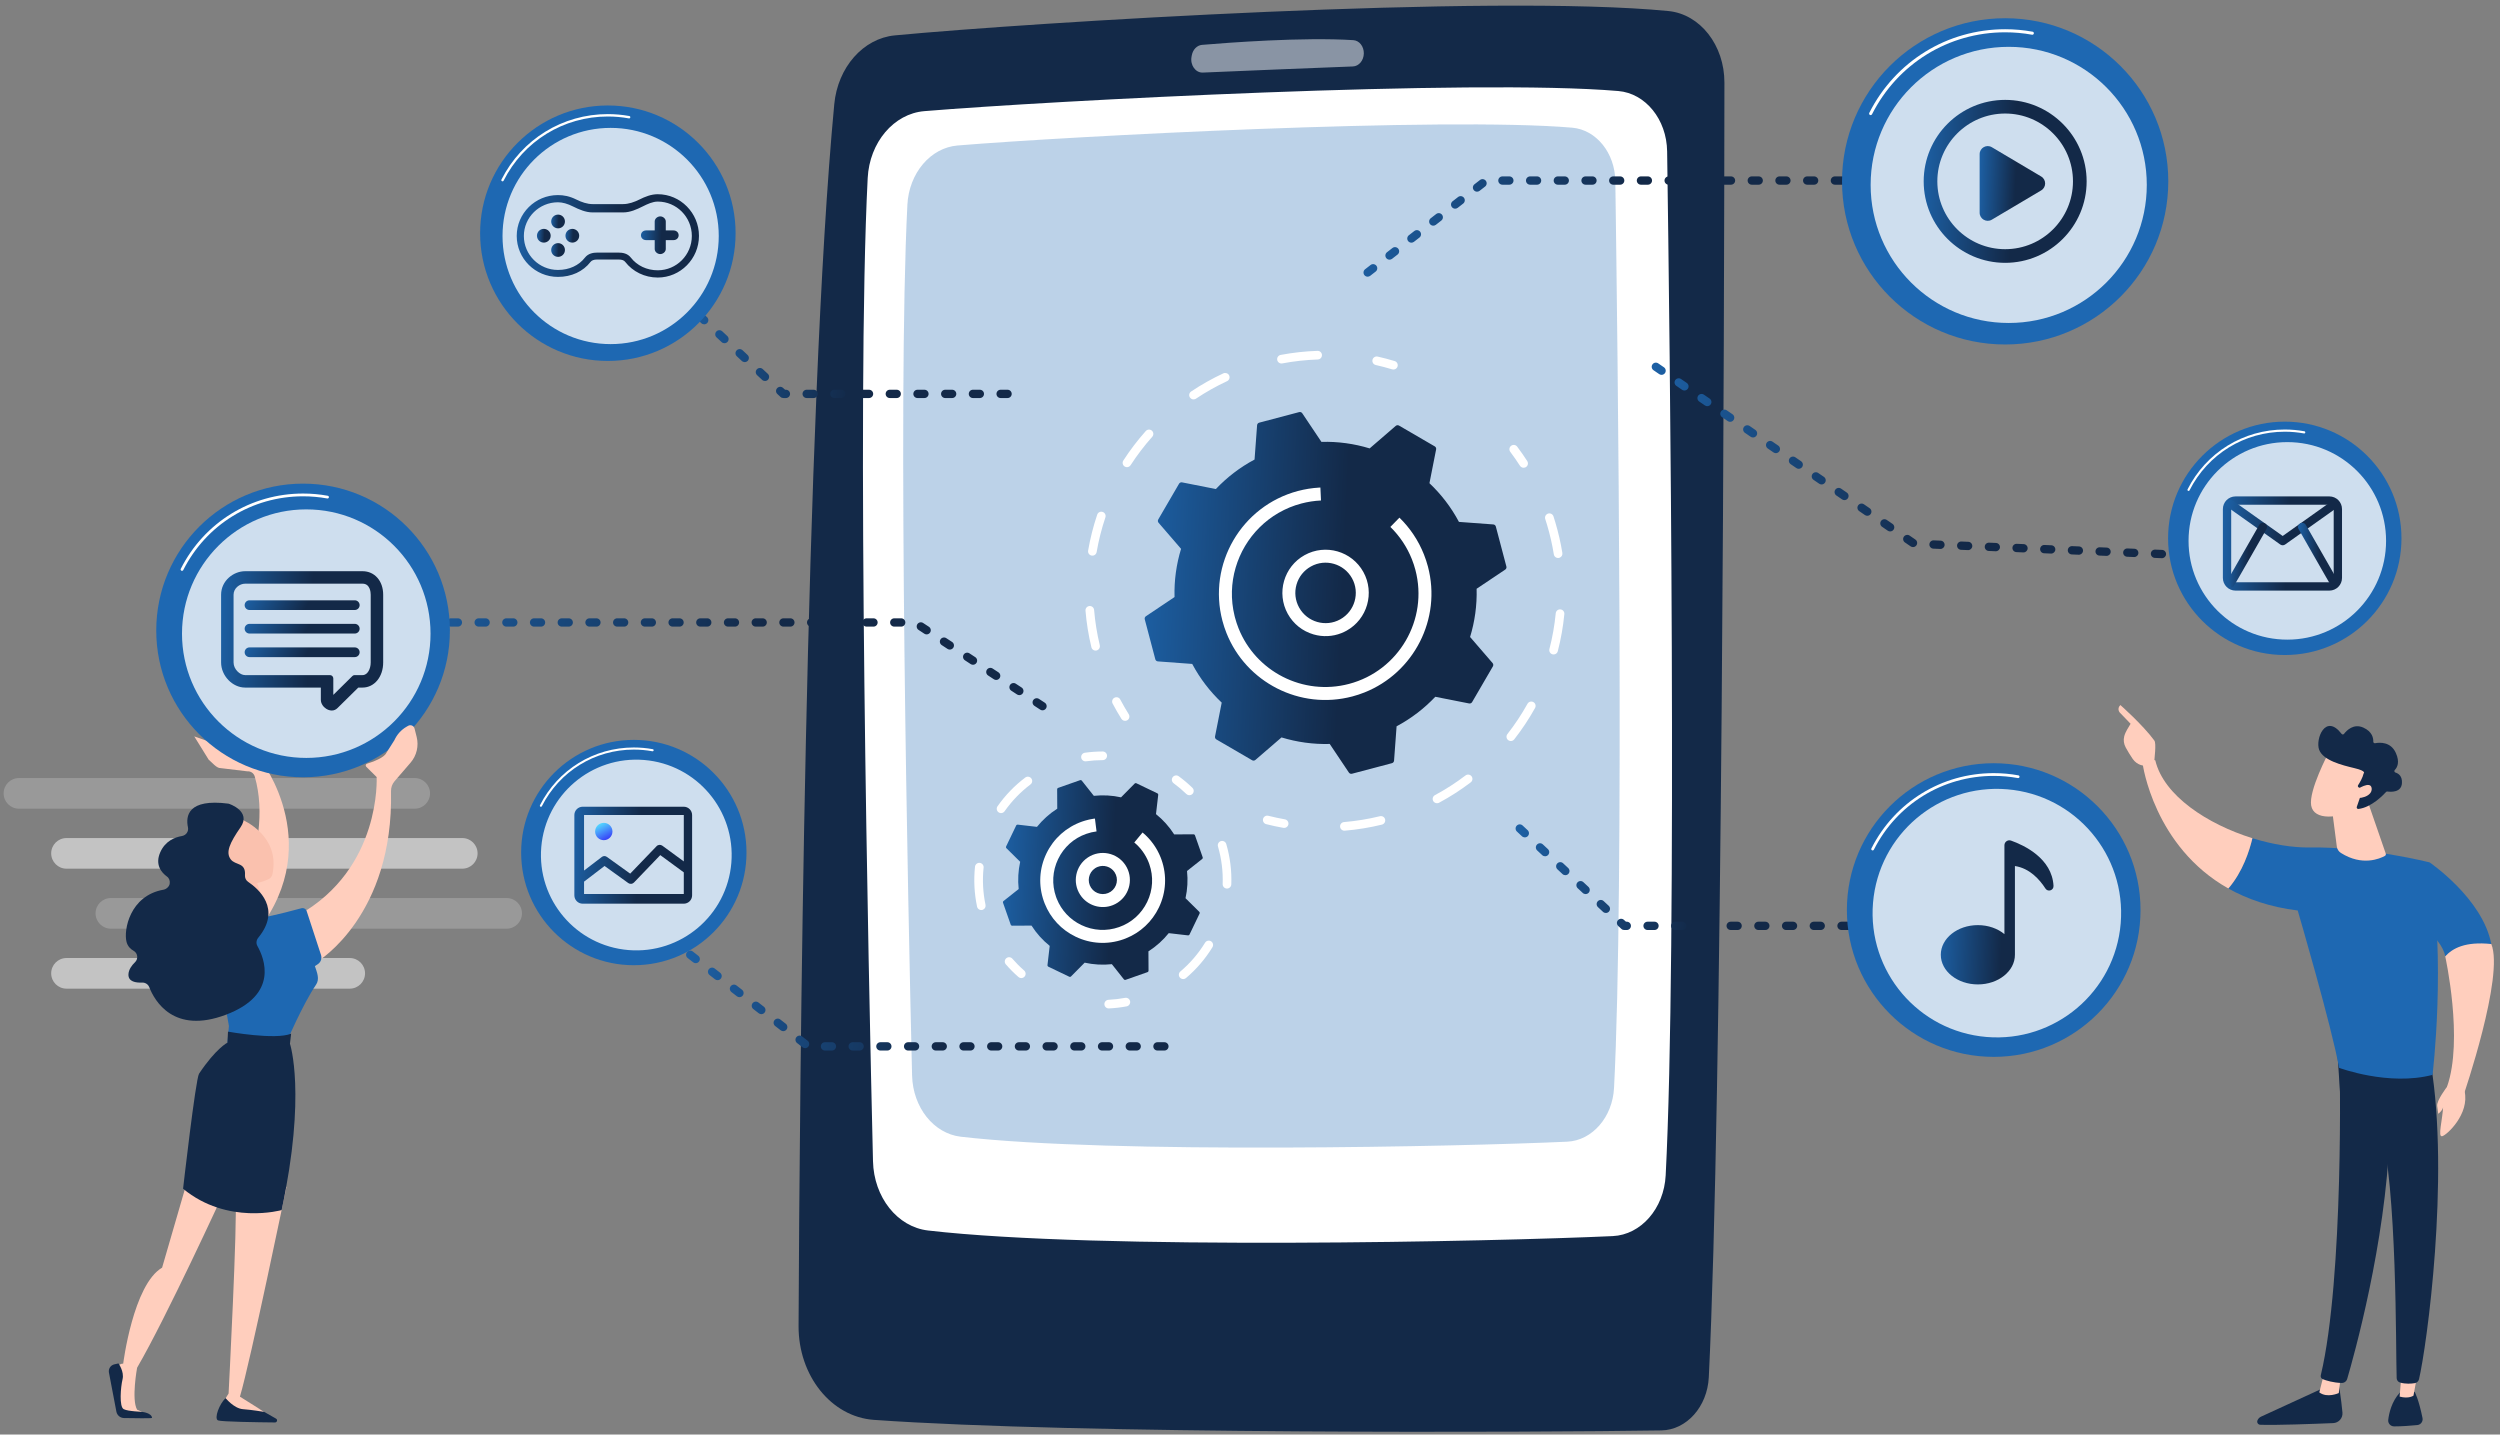 <svg width="298" height="171" viewBox="0 0 298 171" fill="none" xmlns="http://www.w3.org/2000/svg">
<rect x="0" y="0" width="298" height="171" fill="#808080" stroke="none"/>
<path opacity="0.2" d="M49.434 96.396H2.257C1.249 96.396 0.432 95.579 0.432 94.571C0.432 93.562 1.249 92.745 2.257 92.745H49.434C50.442 92.745 51.26 93.562 51.26 94.571C51.26 95.579 50.442 96.396 49.434 96.396Z" fill="white"/>
<path opacity="0.53" d="M55.103 103.547H7.926C6.918 103.547 6.101 102.73 6.101 101.721C6.101 100.713 6.918 99.896 7.926 99.896H55.103C56.111 99.896 56.928 100.713 56.928 101.721C56.928 102.73 56.111 103.547 55.103 103.547Z" fill="white"/>
<path opacity="0.53" d="M41.687 117.848H7.926C6.918 117.848 6.101 117.031 6.101 116.023C6.101 115.015 6.918 114.197 7.926 114.197H41.687C42.696 114.197 43.513 115.015 43.513 116.023C43.513 117.031 42.696 117.848 41.687 117.848Z" fill="white"/>
<path opacity="0.2" d="M60.393 110.698H13.216C12.208 110.698 11.391 109.88 11.391 108.872C11.391 107.864 12.208 107.047 13.216 107.047H60.393C61.401 107.047 62.219 107.864 62.219 108.872C62.219 109.88 61.401 110.698 60.393 110.698Z" fill="white"/>
<path d="M205.551 9.841C205.525 37.057 205.317 130.931 203.689 164.163C203.516 167.683 201.04 170.457 198.026 170.506C183.121 170.746 128.492 170.983 104.159 169.248C99.091 168.886 95.162 163.989 95.189 158.047C95.314 129.483 95.976 49.15 99.445 12.42C99.861 8.019 102.895 4.574 106.668 4.217C122.929 2.678 177.863 -0.748 198.873 1.316C202.662 1.688 205.555 5.391 205.551 9.841Z" fill="#132948"/>
<path d="M198.722 18.04C199.037 40.015 199.948 113.115 198.548 140.108C198.343 144.053 195.613 147.187 192.237 147.343C178.336 147.986 130.937 149.032 110.621 146.675C106.963 146.25 104.163 142.718 104.061 138.418C103.525 115.995 102.069 47.914 103.429 21.223C103.646 16.965 106.544 13.549 110.182 13.248C125.233 12.003 175.634 9.364 192.909 10.851C196.152 11.131 198.667 14.236 198.722 18.04Z" fill="white"/>
<g opacity="0.3">
<path d="M192.547 21.586C192.826 41.045 193.634 105.779 192.393 129.682C192.212 133.176 189.794 135.951 186.804 136.089C174.495 136.659 132.52 137.586 114.53 135.498C111.291 135.122 108.811 131.994 108.72 128.186C108.246 108.329 106.957 48.041 108.161 24.405C108.354 20.635 110.92 17.609 114.142 17.342C127.469 16.24 172.102 13.903 187.399 15.22C190.271 15.468 192.499 18.217 192.547 21.586Z" fill="#1E68B2"/>
</g>
<path opacity="0.5" d="M162.567 6.382C162.549 7.217 161.977 7.893 161.264 7.921C157.741 8.059 147.819 8.449 143.384 8.651C142.509 8.692 141.844 7.758 142.032 6.757L142.064 6.586C142.192 5.903 142.69 5.398 143.285 5.348C146.286 5.093 155.338 4.403 161.317 4.786C162.036 4.831 162.586 5.541 162.567 6.382Z" fill="white"/>
<path d="M181.804 55.721C181.579 55.811 181.316 55.732 181.18 55.521C180.816 54.954 180.427 54.395 180.025 53.86C179.853 53.633 179.899 53.309 180.127 53.138C180.355 52.967 180.678 53.013 180.849 53.24C181.266 53.796 181.67 54.375 182.048 54.963C182.202 55.203 182.133 55.521 181.893 55.676C181.864 55.694 181.834 55.709 181.804 55.721Z" fill="white"/>
<path d="M171.481 95.712C171.241 95.808 170.962 95.71 170.837 95.477C170.702 95.226 170.796 94.913 171.047 94.779C172.317 94.097 173.542 93.308 174.688 92.435C174.912 92.264 175.238 92.306 175.41 92.533C175.583 92.759 175.539 93.082 175.313 93.255C174.124 94.161 172.853 94.979 171.535 95.687C171.517 95.697 171.499 95.705 171.481 95.712ZM164.798 98.272C164.777 98.281 164.754 98.288 164.73 98.294C163.271 98.651 161.779 98.894 160.295 99.017C160.012 99.041 159.762 98.83 159.739 98.546C159.715 98.262 159.925 98.014 160.21 97.99C161.64 97.871 163.079 97.637 164.485 97.293C164.762 97.225 165.041 97.394 165.108 97.671C165.17 97.924 165.034 98.179 164.798 98.272ZM180.281 88.295C180.116 88.36 179.922 88.339 179.772 88.222C179.548 88.046 179.509 87.723 179.684 87.499C180.571 86.366 181.377 85.152 182.078 83.89C182.216 83.641 182.531 83.552 182.779 83.69C183.028 83.829 183.118 84.142 182.979 84.391C182.251 85.7 181.415 86.959 180.496 88.134C180.438 88.208 180.363 88.262 180.281 88.295ZM185.379 77.976C185.281 78.015 185.17 78.024 185.059 77.996C184.784 77.924 184.619 77.643 184.69 77.367C185.052 75.97 185.306 74.534 185.444 73.102C185.472 72.82 185.722 72.611 186.007 72.638C186.29 72.666 186.497 72.918 186.47 73.201C186.327 74.687 186.064 76.176 185.688 77.626C185.645 77.792 185.527 77.917 185.379 77.976ZM185.916 66.476C185.882 66.49 185.846 66.5 185.808 66.506C185.527 66.552 185.262 66.361 185.217 66.08C185.025 64.897 184.753 63.712 184.408 62.558C184.339 62.328 184.267 62.099 184.193 61.871C184.104 61.601 184.253 61.317 184.522 61.221C184.793 61.132 185.084 61.28 185.173 61.55C185.25 61.786 185.324 62.023 185.395 62.262C185.753 63.46 186.036 64.688 186.234 65.915C186.274 66.158 186.136 66.389 185.916 66.476Z" fill="white"/>
<path d="M153.26 98.652C153.174 98.686 153.079 98.698 152.981 98.68C152.297 98.56 151.607 98.411 150.93 98.24C150.654 98.17 150.487 97.889 150.556 97.614C150.626 97.337 150.906 97.17 151.183 97.24C151.836 97.406 152.502 97.549 153.16 97.665C153.44 97.715 153.627 97.982 153.578 98.263C153.546 98.445 153.421 98.588 153.26 98.652Z" fill="white"/>
<path d="M134.3 85.891C134.073 85.981 133.807 85.899 133.673 85.685C133.303 85.094 132.951 84.483 132.626 83.866C132.492 83.614 132.589 83.302 132.841 83.169C133.103 83.034 133.405 83.133 133.537 83.385C133.851 83.979 134.191 84.568 134.547 85.138C134.698 85.379 134.625 85.697 134.384 85.848C134.357 85.865 134.329 85.879 134.3 85.891Z" fill="white"/>
<path d="M130.786 77.514C130.763 77.523 130.74 77.531 130.716 77.536C130.439 77.603 130.16 77.433 130.094 77.156C129.748 75.724 129.512 74.257 129.391 72.795C129.367 72.512 129.578 72.263 129.862 72.238C130.145 72.215 130.395 72.426 130.418 72.709C130.535 74.119 130.763 75.534 131.096 76.914C131.157 77.166 131.021 77.421 130.786 77.514ZM130.402 66.198C130.317 66.232 130.222 66.243 130.125 66.227C129.845 66.178 129.656 65.912 129.704 65.631C129.953 64.184 130.317 62.743 130.787 61.346C130.876 61.078 131.168 60.931 131.439 61.023C131.709 61.113 131.854 61.405 131.763 61.675C131.311 63.021 130.96 64.411 130.72 65.806C130.689 65.99 130.564 66.134 130.402 66.198ZM134.525 55.65C134.375 55.71 134.2 55.698 134.055 55.604C133.815 55.45 133.747 55.13 133.901 54.892C134.7 53.657 135.601 52.474 136.578 51.378C136.77 51.166 137.094 51.147 137.306 51.336C137.519 51.525 137.537 51.851 137.348 52.064C136.406 53.121 135.537 54.261 134.767 55.451C134.707 55.544 134.621 55.612 134.525 55.65ZM157.255 42.816C157.201 42.838 157.143 42.851 157.081 42.852C155.666 42.899 154.241 43.055 152.847 43.319C152.567 43.372 152.298 43.189 152.245 42.908C152.192 42.629 152.375 42.358 152.655 42.306C154.102 42.033 155.58 41.869 157.048 41.822C157.332 41.813 157.57 42.036 157.579 42.32C157.587 42.544 157.451 42.738 157.255 42.816ZM142.458 47.576C142.237 47.663 141.978 47.589 141.84 47.383C141.682 47.147 141.744 46.827 141.981 46.668C143.201 45.85 144.496 45.12 145.831 44.5C146.071 44.393 146.395 44.492 146.515 44.75C146.636 45.008 146.523 45.315 146.265 45.435C144.979 46.033 143.731 46.736 142.555 47.525C142.524 47.545 142.492 47.562 142.458 47.576Z" fill="white"/>
<path d="M166.285 44.012C166.18 44.054 166.062 44.062 165.945 44.026C165.301 43.83 164.643 43.657 163.99 43.51C163.712 43.448 163.537 43.172 163.6 42.894C163.662 42.616 163.939 42.442 164.216 42.504C164.894 42.656 165.577 42.836 166.245 43.04C166.518 43.122 166.671 43.411 166.588 43.683C166.541 43.839 166.426 43.956 166.285 44.012Z" fill="white"/>
<path d="M166.764 50.73C166.639 50.658 166.482 50.672 166.373 50.766L163.262 53.45C161.427 52.889 159.489 52.616 157.514 52.672L155.228 49.26C155.148 49.141 155.001 49.085 154.862 49.122L150.096 50.381C149.957 50.418 149.856 50.539 149.845 50.683L149.543 54.778C147.799 55.705 146.249 56.9 144.931 58.294L140.9 57.498C140.758 57.47 140.615 57.535 140.543 57.66L138.063 61.92C137.991 62.045 138.005 62.201 138.099 62.31L140.783 65.422C140.222 67.257 139.949 69.195 140.005 71.169L136.593 73.456C136.474 73.536 136.418 73.683 136.455 73.822L137.714 78.588C137.751 78.727 137.872 78.828 138.016 78.838L142.112 79.141C143.038 80.885 144.233 82.435 145.628 83.752L144.832 87.784C144.804 87.925 144.869 88.069 144.993 88.141L149.253 90.621C149.378 90.693 149.535 90.678 149.644 90.585L152.756 87.9C154.591 88.462 156.529 88.735 158.503 88.679L160.789 92.091C160.869 92.21 161.016 92.266 161.156 92.229L165.921 90.97C166.061 90.933 166.161 90.812 166.172 90.668L166.474 86.573C168.218 85.646 169.768 84.451 171.086 83.056L175.118 83.852C175.259 83.88 175.402 83.815 175.475 83.691L177.954 79.431C178.026 79.306 178.012 79.149 177.918 79.04L175.234 75.929C175.795 74.094 176.068 72.156 176.013 70.181L179.424 67.895C179.544 67.815 179.599 67.668 179.562 67.529L178.303 62.763C178.266 62.624 178.145 62.523 178.002 62.513L173.906 62.21C172.979 60.466 171.785 58.916 170.39 57.598L171.186 53.567C171.214 53.425 171.149 53.282 171.024 53.209L166.764 50.73Z" fill="url(#paint0_linear_36_8088)"/>
<path d="M159.901 75.466C158.848 75.884 157.693 75.943 156.586 75.625C155.264 75.245 154.169 74.373 153.502 73.17C152.127 70.685 153.029 67.545 155.513 66.169C158 64.793 161.139 65.697 162.514 68.18C163.889 70.665 162.987 73.805 160.503 75.181C160.307 75.289 160.106 75.384 159.901 75.466ZM156.263 67.522C155.42 67.989 154.81 68.755 154.544 69.68C154.279 70.605 154.389 71.578 154.856 72.421C155.818 74.159 158.019 74.792 159.754 73.828C161.492 72.865 162.124 70.668 161.161 68.929C160.198 67.191 158 66.556 156.263 67.522Z" fill="white"/>
<path d="M162.65 82.538C162.182 82.725 161.698 82.885 161.199 83.017C154.946 84.669 148.527 81.325 146.195 75.459C146.008 74.991 145.848 74.506 145.716 74.006C143.931 67.254 147.974 60.308 154.726 58.523C155.544 58.307 156.382 58.173 157.218 58.123C157.276 58.119 157.334 58.116 157.391 58.113L157.462 59.658C156.677 59.694 155.89 59.815 155.121 60.018C151.217 61.049 148.345 64.047 147.286 67.667C146.755 69.482 146.68 71.454 147.161 73.413C147.163 73.424 147.166 73.435 147.169 73.446C147.182 73.501 147.196 73.556 147.211 73.611C147.327 74.05 147.468 74.475 147.631 74.887C149.679 80.037 155.315 82.972 160.804 81.521C166.729 79.96 170.281 73.858 168.714 67.928C168.6 67.494 168.459 67.069 168.294 66.655C167.72 65.21 166.848 63.898 165.732 62.81L166.812 61.703C168.085 62.944 169.079 64.441 169.733 66.089C169.92 66.559 170.079 67.041 170.209 67.533C171.862 73.787 168.516 80.206 162.65 82.538Z" fill="white"/>
<path d="M135.247 93.405L133.628 95.043C132.579 94.81 131.484 94.744 130.384 94.863L128.955 93.059C128.905 92.996 128.821 92.971 128.744 92.998L126.139 93.913C126.063 93.94 126.012 94.012 126.012 94.093L126.025 96.394C125.092 96.989 124.28 97.725 123.606 98.562L121.319 98.296C121.238 98.287 121.161 98.33 121.126 98.403L119.931 100.892C119.896 100.965 119.911 101.052 119.968 101.109L121.605 102.727C121.373 103.777 121.307 104.872 121.426 105.972L119.622 107.4C119.559 107.45 119.534 107.535 119.561 107.611L120.476 110.217C120.502 110.293 120.575 110.344 120.655 110.344L122.956 110.331C123.551 111.264 124.287 112.076 125.125 112.75L124.859 115.037C124.85 115.117 124.893 115.195 124.965 115.23L127.455 116.425C127.528 116.46 127.615 116.445 127.671 116.388L129.29 114.75C130.34 114.983 131.435 115.049 132.535 114.93L133.963 116.734C134.013 116.797 134.098 116.822 134.174 116.795L136.78 115.88C136.856 115.853 136.907 115.781 136.906 115.7L136.893 113.4C137.826 112.805 138.639 112.068 139.313 111.231L141.6 111.496C141.68 111.506 141.758 111.463 141.793 111.39L142.988 108.901C143.023 108.828 143.008 108.741 142.95 108.684L141.313 107.066C141.545 106.016 141.612 104.921 141.493 103.821L143.297 102.393C143.36 102.343 143.385 102.258 143.358 102.182L142.443 99.576C142.416 99.5 142.344 99.449 142.263 99.449L139.962 99.462C139.367 98.53 138.631 97.717 137.794 97.043L138.059 94.755C138.068 94.675 138.026 94.598 137.953 94.563L135.464 93.368C135.391 93.333 135.304 93.348 135.247 93.405Z" fill="url(#paint1_linear_36_8088)"/>
<path d="M132.65 107.894C131.262 108.446 129.626 107.971 128.77 106.678C127.788 105.195 128.195 103.19 129.678 102.207C131.159 101.223 133.166 101.633 134.148 103.115C135.13 104.598 134.723 106.603 133.24 107.586C133.051 107.711 132.853 107.814 132.65 107.894ZM130.839 103.336C130.733 103.378 130.63 103.431 130.532 103.496C129.76 104.008 129.548 105.051 130.059 105.824C130.57 106.595 131.615 106.806 132.387 106.296C133.158 105.785 133.37 104.741 132.859 103.969C132.413 103.296 131.561 103.049 130.839 103.336Z" fill="white"/>
<path d="M141.965 94.753C141.781 94.826 141.565 94.79 141.414 94.644C140.942 94.184 140.431 93.753 139.896 93.361C139.666 93.193 139.616 92.87 139.785 92.641C139.952 92.411 140.275 92.361 140.505 92.529C141.078 92.949 141.626 93.412 142.133 93.905C142.337 94.104 142.342 94.43 142.143 94.635C142.091 94.688 142.03 94.728 141.965 94.753Z" fill="white"/>
<path d="M141.226 116.671C141.026 116.75 140.789 116.698 140.642 116.525C140.458 116.308 140.485 115.982 140.702 115.798C141.863 114.816 142.853 113.663 143.645 112.369C143.794 112.126 144.111 112.05 144.353 112.199C144.596 112.347 144.673 112.664 144.524 112.907C143.675 114.295 142.613 115.532 141.368 116.585C141.325 116.622 141.276 116.651 141.226 116.671ZM146.447 105.879C146.383 105.905 146.313 105.918 146.239 105.916C145.955 105.906 145.732 105.667 145.742 105.382C145.795 103.862 145.606 102.353 145.182 100.898C145.101 100.625 145.265 100.333 145.532 100.259C145.805 100.179 146.091 100.336 146.171 100.609C146.627 102.17 146.829 103.788 146.772 105.418C146.765 105.629 146.632 105.806 146.447 105.879Z" fill="white"/>
<path d="M134.395 119.93C134.365 119.942 134.333 119.952 134.3 119.958C133.603 120.089 132.891 120.172 132.182 120.205C131.898 120.219 131.657 119.999 131.644 119.714C131.63 119.43 131.85 119.19 132.135 119.176C132.795 119.145 133.459 119.067 134.109 118.945C134.389 118.892 134.658 119.076 134.711 119.356C134.758 119.603 134.62 119.841 134.395 119.93Z" fill="white"/>
<path d="M121.93 116.551C121.757 116.62 121.552 116.592 121.401 116.461C120.868 115.998 120.361 115.489 119.895 114.952C119.709 114.736 119.731 114.411 119.946 114.224C120.163 114.039 120.487 114.061 120.674 114.276C121.109 114.778 121.581 115.252 122.078 115.684C122.292 115.871 122.315 116.197 122.128 116.411C122.072 116.475 122.004 116.522 121.93 116.551Z" fill="white"/>
<path d="M117.16 108.441C117.134 108.452 117.105 108.46 117.076 108.467C116.797 108.525 116.524 108.347 116.465 108.069C116.136 106.506 116.053 104.906 116.22 103.313C116.249 103.03 116.503 102.823 116.786 102.854C117.069 102.883 117.275 103.137 117.245 103.42C117.09 104.906 117.167 106.399 117.474 107.856C117.526 108.105 117.39 108.35 117.16 108.441ZM119.517 96.885C119.361 96.947 119.178 96.932 119.031 96.829C118.798 96.665 118.741 96.344 118.904 96.111C119.819 94.803 120.931 93.65 122.21 92.684C122.437 92.512 122.761 92.558 122.932 92.785C123.104 93.012 123.059 93.335 122.832 93.507C121.639 94.408 120.602 95.483 119.749 96.702C119.688 96.788 119.607 96.849 119.517 96.885Z" fill="white"/>
<path d="M131.635 90.572C131.576 90.595 131.512 90.608 131.444 90.608C130.784 90.608 130.116 90.655 129.461 90.746C129.18 90.786 128.919 90.589 128.88 90.307C128.84 90.025 129.037 89.764 129.319 89.725C130.021 89.627 130.736 89.578 131.444 89.577C131.729 89.577 131.96 89.808 131.96 90.093C131.96 90.31 131.825 90.496 131.635 90.572Z" fill="white"/>
<path d="M134.192 111.86C134.097 111.898 134 111.934 133.903 111.969C132.028 112.627 130.01 112.516 128.219 111.656C126.521 110.841 125.221 109.444 124.529 107.704C124.491 107.609 124.456 107.513 124.421 107.416C123.763 105.542 123.874 103.523 124.734 101.732C125.594 99.941 127.104 98.595 128.974 97.935C129.092 97.893 129.212 97.855 129.332 97.819C129.665 97.72 130.003 97.645 130.343 97.594C130.346 97.594 130.35 97.593 130.353 97.593C130.407 97.585 130.461 97.578 130.515 97.571L130.708 99.105C130.296 99.157 129.885 99.254 129.487 99.394C127.999 99.911 126.809 100.984 126.128 102.402C125.447 103.82 125.359 105.419 125.88 106.903C125.907 106.98 125.936 107.056 125.966 107.132C126.513 108.51 127.543 109.616 128.888 110.262C130.307 110.943 131.906 111.031 133.39 110.51C134.874 109.993 136.067 108.92 136.748 107.501C137.43 106.083 137.517 104.485 136.996 103C136.97 102.924 136.941 102.849 136.912 102.775C136.548 101.86 135.962 101.05 135.207 100.423L136.194 99.233C137.149 100.026 137.89 101.048 138.349 102.203C138.386 102.297 138.422 102.392 138.455 102.487C139.113 104.362 139.002 106.381 138.142 108.171C137.327 109.869 135.932 111.169 134.192 111.86Z" fill="white"/>
<path d="M120.1 47.447H119.275C119.001 47.447 118.779 47.225 118.779 46.952C118.779 46.678 119.001 46.456 119.275 46.456H120.1C120.374 46.456 120.596 46.678 120.596 46.952C120.596 47.225 120.374 47.447 120.1 47.447ZM116.798 47.447H115.972C115.699 47.447 115.477 47.225 115.477 46.952C115.477 46.678 115.699 46.456 115.972 46.456H116.798C117.071 46.456 117.293 46.678 117.293 46.952C117.293 47.225 117.071 47.447 116.798 47.447ZM113.495 47.447H112.67C112.396 47.447 112.174 47.225 112.174 46.952C112.174 46.678 112.396 46.456 112.67 46.456H113.495C113.769 46.456 113.991 46.678 113.991 46.952C113.991 47.225 113.769 47.447 113.495 47.447ZM110.192 47.447H109.367C109.093 47.447 108.871 47.225 108.871 46.952C108.871 46.678 109.093 46.456 109.367 46.456H110.192C110.466 46.456 110.688 46.678 110.688 46.952C110.688 47.225 110.466 47.447 110.192 47.447ZM106.89 47.447H106.064C105.791 47.447 105.569 47.225 105.569 46.952C105.569 46.678 105.791 46.456 106.064 46.456H106.89C107.163 46.456 107.385 46.678 107.385 46.952C107.385 47.225 107.163 47.447 106.89 47.447ZM103.587 47.447H102.762C102.488 47.447 102.266 47.225 102.266 46.952C102.266 46.678 102.488 46.456 102.762 46.456H103.587C103.861 46.456 104.083 46.678 104.083 46.952C104.083 47.225 103.861 47.447 103.587 47.447ZM100.285 47.447H99.459C99.186 47.447 98.964 47.225 98.964 46.952C98.964 46.678 99.186 46.456 99.459 46.456H100.285C100.558 46.456 100.78 46.678 100.78 46.952C100.78 47.225 100.558 47.447 100.285 47.447ZM96.982 47.447H96.156C95.883 47.447 95.661 47.225 95.661 46.952C95.661 46.678 95.883 46.456 96.156 46.456H96.982C97.256 46.456 97.478 46.678 97.478 46.952C97.478 47.225 97.256 47.447 96.982 47.447ZM93.68 47.447H93.387C93.261 47.447 93.141 47.41 93.049 47.325L92.659 46.967C92.459 46.781 92.448 46.47 92.635 46.27C92.821 46.069 93.135 46.049 93.335 46.236L93.582 46.456H93.68C93.953 46.456 94.175 46.678 94.175 46.952C94.175 47.225 93.953 47.447 93.68 47.447ZM91.185 45.416C91.064 45.416 90.943 45.373 90.848 45.283L90.244 44.72C90.044 44.534 90.033 44.22 90.219 44.02C90.406 43.82 90.719 43.809 90.919 43.996L91.523 44.559C91.724 44.745 91.734 45.059 91.548 45.259C91.45 45.364 91.318 45.416 91.185 45.416ZM88.77 43.164C88.649 43.164 88.528 43.12 88.432 43.031L87.828 42.468C87.628 42.281 87.617 41.968 87.804 41.768C87.99 41.567 88.304 41.557 88.504 41.743L89.108 42.306C89.308 42.493 89.319 42.806 89.133 43.007C89.035 43.111 88.903 43.164 88.77 43.164ZM86.355 40.912C86.234 40.912 86.112 40.868 86.017 40.779L85.413 40.215C85.213 40.029 85.202 39.715 85.389 39.515C85.575 39.315 85.889 39.304 86.089 39.491L86.693 40.054C86.893 40.241 86.904 40.554 86.717 40.754C86.619 40.859 86.487 40.912 86.355 40.912ZM83.939 38.659C83.818 38.659 83.697 38.615 83.602 38.526L82.998 37.963C82.798 37.777 82.787 37.463 82.973 37.263C83.16 37.063 83.473 37.052 83.673 37.239L84.277 37.802C84.477 37.988 84.488 38.302 84.302 38.502C84.204 38.606 84.072 38.659 83.939 38.659ZM81.524 36.407C81.403 36.407 81.282 36.363 81.186 36.274L80.582 35.711C80.382 35.524 80.371 35.211 80.558 35.011C80.745 34.81 81.058 34.8 81.258 34.986L81.862 35.549C82.062 35.736 82.073 36.049 81.886 36.249C81.789 36.354 81.656 36.407 81.524 36.407Z" fill="url(#paint2_linear_36_8088)"/>
<path d="M220.334 110.857H219.508C219.235 110.857 219.013 110.635 219.013 110.362C219.013 110.088 219.235 109.866 219.508 109.866H220.334C220.608 109.866 220.829 110.088 220.829 110.362C220.829 110.635 220.608 110.857 220.334 110.857ZM217.031 110.857H216.206C215.932 110.857 215.71 110.635 215.71 110.362C215.71 110.088 215.932 109.866 216.206 109.866H217.031C217.305 109.866 217.527 110.088 217.527 110.362C217.527 110.635 217.305 110.857 217.031 110.857ZM213.729 110.857H212.903C212.63 110.857 212.408 110.635 212.408 110.362C212.408 110.088 212.63 109.866 212.903 109.866H213.729C214.002 109.866 214.224 110.088 214.224 110.362C214.224 110.635 214.002 110.857 213.729 110.857ZM210.426 110.857H209.601C209.327 110.857 209.105 110.635 209.105 110.362C209.105 110.088 209.327 109.866 209.601 109.866H210.426C210.7 109.866 210.922 110.088 210.922 110.362C210.922 110.635 210.7 110.857 210.426 110.857ZM207.124 110.857H206.298C206.024 110.857 205.803 110.635 205.803 110.362C205.803 110.088 206.024 109.866 206.298 109.866H207.124C207.397 109.866 207.619 110.088 207.619 110.362C207.619 110.635 207.397 110.857 207.124 110.857ZM203.821 110.857H202.995C202.722 110.857 202.5 110.635 202.5 110.362C202.5 110.088 202.722 109.866 202.995 109.866H203.821C204.095 109.866 204.316 110.088 204.316 110.362C204.316 110.635 204.095 110.857 203.821 110.857ZM200.518 110.857H199.693C199.419 110.857 199.197 110.635 199.197 110.362C199.197 110.088 199.419 109.866 199.693 109.866H200.518C200.792 109.866 201.014 110.088 201.014 110.362C201.014 110.635 200.792 110.857 200.518 110.857ZM197.216 110.857H196.39C196.117 110.857 195.895 110.635 195.895 110.362C195.895 110.088 196.117 109.866 196.39 109.866H197.216C197.489 109.866 197.711 110.088 197.711 110.362C197.711 110.635 197.489 110.857 197.216 110.857ZM193.913 110.857H193.62C193.495 110.857 193.374 110.821 193.282 110.735L192.893 110.377C192.693 110.19 192.682 109.88 192.868 109.68C193.055 109.479 193.369 109.459 193.569 109.646L193.816 109.866H193.913C194.187 109.866 194.409 110.088 194.409 110.362C194.409 110.635 194.187 110.857 193.913 110.857ZM191.419 108.827C191.298 108.827 191.177 108.783 191.081 108.694L190.477 108.13C190.277 107.944 190.266 107.63 190.453 107.43C190.64 107.23 190.953 107.219 191.153 107.406L191.757 107.969C191.957 108.155 191.968 108.469 191.781 108.669C191.684 108.774 191.552 108.827 191.419 108.827ZM189.004 106.574C188.883 106.574 188.761 106.53 188.666 106.441L188.062 105.878C187.862 105.692 187.851 105.378 188.038 105.178C188.224 104.978 188.538 104.967 188.738 105.153L189.342 105.716C189.542 105.903 189.553 106.216 189.366 106.417C189.268 106.521 189.136 106.574 189.004 106.574ZM186.588 104.322C186.467 104.322 186.346 104.278 186.251 104.189L185.647 103.626C185.447 103.439 185.436 103.126 185.622 102.926C185.809 102.725 186.122 102.714 186.322 102.901L186.926 103.464C187.126 103.651 187.137 103.964 186.951 104.164C186.853 104.269 186.721 104.322 186.588 104.322ZM184.173 102.069C184.052 102.069 183.931 102.025 183.835 101.936L183.231 101.373C183.031 101.187 183.02 100.873 183.207 100.673C183.394 100.473 183.707 100.462 183.907 100.649L184.511 101.212C184.711 101.398 184.722 101.712 184.535 101.912C184.438 102.016 184.305 102.069 184.173 102.069ZM181.758 99.817C181.636 99.817 181.515 99.773 181.42 99.684L180.816 99.121C180.616 98.934 180.605 98.621 180.792 98.421C180.978 98.221 181.292 98.21 181.492 98.396L182.096 98.959C182.296 99.146 182.307 99.459 182.12 99.659C182.022 99.764 181.89 99.817 181.758 99.817Z" fill="url(#paint3_linear_36_8088)"/>
<path d="M261 66.676C260.993 66.676 260.986 66.675 260.979 66.675L260.154 66.641C259.881 66.629 259.668 66.398 259.68 66.125C259.691 65.852 259.917 65.636 260.195 65.651L261.02 65.685C261.294 65.697 261.506 65.928 261.495 66.201C261.483 66.467 261.264 66.676 261 66.676ZM257.7 66.538C257.693 66.538 257.687 66.537 257.679 66.537L256.854 66.503C256.581 66.491 256.369 66.26 256.38 65.987C256.392 65.714 256.621 65.5 256.896 65.513L257.721 65.547C257.994 65.559 258.206 65.79 258.195 66.063C258.184 66.329 257.964 66.538 257.7 66.538ZM254.401 66.4C254.394 66.4 254.387 66.4 254.379 66.4L253.555 66.365C253.281 66.353 253.069 66.123 253.08 65.849C253.092 65.576 253.323 65.363 253.596 65.375L254.421 65.41C254.694 65.421 254.907 65.652 254.895 65.925C254.884 66.192 254.665 66.4 254.401 66.4ZM251.101 66.262C251.094 66.262 251.087 66.262 251.08 66.261L250.255 66.227C249.982 66.216 249.769 65.985 249.781 65.712C249.792 65.438 250.019 65.227 250.296 65.237L251.121 65.272C251.395 65.283 251.607 65.514 251.596 65.787C251.584 66.054 251.365 66.262 251.101 66.262ZM247.801 66.124C247.794 66.124 247.787 66.124 247.78 66.124L246.955 66.089C246.682 66.078 246.469 65.847 246.481 65.573C246.492 65.3 246.722 65.089 246.997 65.099L247.822 65.134C248.095 65.145 248.307 65.376 248.296 65.649C248.285 65.916 248.065 66.124 247.801 66.124ZM244.501 65.986C244.494 65.986 244.487 65.986 244.48 65.986L243.655 65.951C243.382 65.94 243.17 65.709 243.181 65.436C243.193 65.162 243.423 64.952 243.697 64.961L244.522 64.996C244.795 65.007 245.007 65.238 244.996 65.512C244.985 65.778 244.766 65.986 244.501 65.986ZM241.202 65.848C241.195 65.848 241.188 65.848 241.181 65.848L240.356 65.813C240.082 65.802 239.87 65.571 239.881 65.298C239.893 65.024 240.118 64.814 240.397 64.823L241.222 64.858C241.495 64.87 241.708 65.1 241.696 65.374C241.685 65.64 241.466 65.848 241.202 65.848ZM237.902 65.71C237.895 65.71 237.888 65.71 237.881 65.71L237.056 65.675C236.783 65.664 236.57 65.433 236.582 65.16C236.593 64.886 236.819 64.675 237.097 64.686L237.922 64.72C238.196 64.731 238.408 64.962 238.397 65.236C238.385 65.502 238.166 65.71 237.902 65.71ZM234.602 65.573C234.595 65.573 234.588 65.573 234.581 65.572L233.756 65.538C233.483 65.526 233.271 65.295 233.282 65.022C233.293 64.749 233.524 64.538 233.798 64.548L234.623 64.582C234.896 64.594 235.108 64.825 235.097 65.098C235.086 65.364 234.866 65.573 234.602 65.573ZM231.302 65.435C231.295 65.435 231.288 65.434 231.281 65.434L230.456 65.4C230.183 65.388 229.971 65.157 229.982 64.884C229.994 64.611 230.226 64.401 230.498 64.41L231.323 64.444C231.596 64.456 231.808 64.687 231.797 64.96C231.786 65.226 231.567 65.435 231.302 65.435ZM228.029 65.215C227.933 65.215 227.835 65.186 227.75 65.128L227.069 64.661C226.843 64.507 226.785 64.198 226.94 63.972C227.095 63.747 227.403 63.689 227.629 63.844L228.31 64.311C228.536 64.465 228.593 64.773 228.439 64.999C228.343 65.139 228.187 65.215 228.029 65.215ZM225.305 63.348C225.208 63.348 225.111 63.32 225.025 63.261L224.344 62.794C224.118 62.64 224.061 62.332 224.215 62.106C224.37 61.88 224.678 61.822 224.904 61.977L225.585 62.444C225.811 62.598 225.869 62.907 225.714 63.132C225.618 63.273 225.463 63.348 225.305 63.348ZM222.58 61.481C222.484 61.481 222.386 61.453 222.301 61.395L221.62 60.928C221.394 60.773 221.336 60.465 221.491 60.24C221.646 60.014 221.954 59.956 222.179 60.111L222.861 60.578C223.086 60.732 223.144 61.041 222.989 61.266C222.893 61.406 222.738 61.481 222.58 61.481ZM219.856 59.615C219.759 59.615 219.662 59.587 219.576 59.528L218.895 59.062C218.669 58.907 218.612 58.599 218.766 58.373C218.921 58.147 219.229 58.09 219.455 58.244L220.136 58.711C220.362 58.865 220.42 59.174 220.265 59.399C220.169 59.539 220.014 59.615 219.856 59.615ZM217.131 57.748C217.035 57.748 216.937 57.72 216.852 57.662L216.17 57.195C215.945 57.041 215.887 56.732 216.042 56.506C216.196 56.281 216.505 56.223 216.73 56.378L217.412 56.844C217.637 56.999 217.695 57.307 217.54 57.533C217.444 57.673 217.289 57.748 217.131 57.748ZM214.406 55.882C214.31 55.882 214.213 55.854 214.127 55.795L213.446 55.329C213.22 55.174 213.163 54.866 213.317 54.64C213.472 54.414 213.78 54.356 214.006 54.511L214.687 54.978C214.913 55.132 214.97 55.441 214.816 55.666C214.72 55.806 214.564 55.882 214.406 55.882ZM211.682 54.016C211.585 54.016 211.488 53.987 211.402 53.929L210.721 53.462C210.495 53.307 210.438 52.999 210.593 52.773C210.747 52.547 211.055 52.49 211.281 52.645L211.962 53.111C212.188 53.266 212.246 53.574 212.091 53.8C211.995 53.94 211.84 54.016 211.682 54.016ZM208.957 52.149C208.861 52.149 208.763 52.121 208.678 52.062L207.997 51.595C207.771 51.441 207.713 51.132 207.868 50.907C208.023 50.681 208.331 50.623 208.557 50.778L209.238 51.245C209.463 51.399 209.521 51.708 209.366 51.933C209.27 52.074 209.115 52.149 208.957 52.149ZM206.233 50.282C206.136 50.282 206.039 50.254 205.953 50.196L205.272 49.729C205.046 49.574 204.989 49.266 205.143 49.04C205.298 48.815 205.606 48.757 205.832 48.912L206.513 49.378C206.739 49.533 206.797 49.841 206.642 50.067C206.546 50.207 206.391 50.282 206.233 50.282ZM203.508 48.416C203.412 48.416 203.314 48.388 203.229 48.329L202.548 47.862C202.322 47.708 202.264 47.4 202.419 47.174C202.573 46.948 202.882 46.89 203.108 47.045L203.789 47.512C204.015 47.666 204.072 47.975 203.917 48.2C203.821 48.34 203.666 48.416 203.508 48.416ZM200.784 46.549C200.687 46.549 200.59 46.521 200.504 46.463L199.823 45.996C199.597 45.841 199.54 45.533 199.694 45.307C199.849 45.082 200.157 45.024 200.383 45.179L201.064 45.645C201.29 45.8 201.348 46.108 201.193 46.334C201.097 46.474 200.942 46.549 200.784 46.549ZM198.059 44.683C197.963 44.683 197.865 44.655 197.78 44.596L197.098 44.13C196.873 43.975 196.815 43.667 196.97 43.441C197.124 43.215 197.433 43.158 197.658 43.312L198.339 43.779C198.565 43.934 198.623 44.242 198.468 44.468C198.372 44.607 198.217 44.683 198.059 44.683Z" fill="url(#paint4_linear_36_8088)"/>
<path d="M163.024 32.981C162.876 32.981 162.73 32.915 162.633 32.79C162.465 32.574 162.504 32.262 162.72 32.094L163.372 31.588C163.588 31.42 163.899 31.459 164.067 31.675C164.235 31.891 164.196 32.202 163.98 32.37L163.328 32.877C163.237 32.947 163.13 32.981 163.024 32.981ZM165.632 30.955C165.484 30.955 165.338 30.889 165.241 30.763C165.073 30.547 165.112 30.236 165.328 30.068L165.98 29.561C166.196 29.394 166.507 29.433 166.675 29.649C166.843 29.865 166.804 30.176 166.588 30.344L165.936 30.85C165.845 30.921 165.738 30.955 165.632 30.955ZM168.24 28.928C168.092 28.928 167.946 28.863 167.849 28.737C167.681 28.521 167.72 28.21 167.936 28.042L168.588 27.535C168.804 27.368 169.115 27.407 169.283 27.623C169.451 27.839 169.412 28.15 169.196 28.318L168.544 28.824C168.453 28.895 168.346 28.928 168.24 28.928ZM170.848 26.902C170.7 26.902 170.554 26.836 170.457 26.711C170.289 26.495 170.328 26.183 170.544 26.015L171.196 25.509C171.412 25.341 171.723 25.38 171.891 25.596C172.059 25.812 172.02 26.123 171.804 26.291L171.152 26.798C171.061 26.868 170.954 26.902 170.848 26.902ZM173.456 24.876C173.308 24.876 173.162 24.81 173.065 24.684C172.897 24.468 172.936 24.157 173.152 23.989L173.804 23.483C174.02 23.315 174.331 23.354 174.499 23.57C174.667 23.786 174.628 24.097 174.412 24.265L173.76 24.772C173.669 24.842 173.562 24.876 173.456 24.876ZM176.064 22.85C175.916 22.85 175.77 22.784 175.672 22.658C175.505 22.442 175.544 22.131 175.76 21.963L176.412 21.457C176.628 21.289 176.939 21.328 177.107 21.544C177.275 21.76 177.236 22.071 177.02 22.239L176.368 22.746C176.277 22.816 176.17 22.85 176.064 22.85ZM219.545 22.017H218.72C218.446 22.017 218.224 21.795 218.224 21.522C218.224 21.248 218.446 21.026 218.72 21.026H219.545C219.819 21.026 220.041 21.248 220.041 21.522C220.041 21.795 219.819 22.017 219.545 22.017ZM216.243 22.017H215.417C215.144 22.017 214.922 21.795 214.922 21.522C214.922 21.248 215.144 21.026 215.417 21.026H216.243C216.516 21.026 216.738 21.248 216.738 21.522C216.738 21.795 216.516 22.017 216.243 22.017ZM212.94 22.017H212.115C211.841 22.017 211.619 21.795 211.619 21.522C211.619 21.248 211.841 21.026 212.115 21.026H212.94C213.214 21.026 213.436 21.248 213.436 21.522C213.436 21.795 213.214 22.017 212.94 22.017ZM209.638 22.017H208.812C208.538 22.017 208.317 21.795 208.317 21.522C208.317 21.248 208.538 21.026 208.812 21.026H209.638C209.911 21.026 210.133 21.248 210.133 21.522C210.133 21.795 209.911 22.017 209.638 22.017ZM206.335 22.017H205.509C205.236 22.017 205.014 21.795 205.014 21.522C205.014 21.248 205.236 21.026 205.509 21.026H206.335C206.609 21.026 206.83 21.248 206.83 21.522C206.83 21.795 206.609 22.017 206.335 22.017ZM203.032 22.017H202.207C201.933 22.017 201.711 21.795 201.711 21.522C201.711 21.248 201.933 21.026 202.207 21.026H203.032C203.306 21.026 203.528 21.248 203.528 21.522C203.528 21.795 203.306 22.017 203.032 22.017ZM199.73 22.017H198.904C198.631 22.017 198.409 21.795 198.409 21.522C198.409 21.248 198.631 21.026 198.904 21.026H199.73C200.003 21.026 200.225 21.248 200.225 21.522C200.225 21.795 200.003 22.017 199.73 22.017ZM196.427 22.017H195.602C195.328 22.017 195.106 21.795 195.106 21.522C195.106 21.248 195.328 21.026 195.602 21.026H196.427C196.701 21.026 196.923 21.248 196.923 21.522C196.923 21.795 196.701 22.017 196.427 22.017ZM193.125 22.017H192.299C192.026 22.017 191.804 21.795 191.804 21.522C191.804 21.248 192.026 21.026 192.299 21.026H193.125C193.398 21.026 193.62 21.248 193.62 21.522C193.62 21.795 193.398 22.017 193.125 22.017ZM189.822 22.017H188.996C188.723 22.017 188.501 21.795 188.501 21.522C188.501 21.248 188.723 21.026 188.996 21.026H189.822C190.096 21.026 190.317 21.248 190.317 21.522C190.317 21.795 190.096 22.017 189.822 22.017ZM186.519 22.017H185.694C185.42 22.017 185.198 21.795 185.198 21.522C185.198 21.248 185.42 21.026 185.694 21.026H186.519C186.793 21.026 187.015 21.248 187.015 21.522C187.015 21.795 186.793 22.017 186.519 22.017ZM183.217 22.017H182.391C182.118 22.017 181.896 21.795 181.896 21.522C181.896 21.248 182.118 21.026 182.391 21.026H183.217C183.49 21.026 183.712 21.248 183.712 21.522C183.712 21.795 183.49 22.017 183.217 22.017ZM179.914 22.017H179.089C178.815 22.017 178.593 21.795 178.593 21.522C178.593 21.248 178.815 21.026 179.089 21.026H179.914C180.188 21.026 180.41 21.248 180.41 21.522C180.41 21.795 180.188 22.017 179.914 22.017Z" fill="url(#paint5_linear_36_8088)"/>
<path d="M138.796 125.224H137.971C137.697 125.224 137.475 125.002 137.475 124.728C137.475 124.454 137.697 124.233 137.971 124.233H138.796C139.07 124.233 139.292 124.454 139.292 124.728C139.292 125.002 139.07 125.224 138.796 125.224ZM135.494 125.224H134.668C134.395 125.224 134.173 125.002 134.173 124.728C134.173 124.454 134.395 124.233 134.668 124.233H135.494C135.767 124.233 135.989 124.454 135.989 124.728C135.989 125.002 135.767 125.224 135.494 125.224ZM132.191 125.224H131.366C131.092 125.224 130.87 125.002 130.87 124.728C130.87 124.454 131.092 124.233 131.366 124.233H132.191C132.465 124.233 132.687 124.454 132.687 124.728C132.687 125.002 132.465 125.224 132.191 125.224ZM128.889 125.224H128.063C127.789 125.224 127.568 125.002 127.568 124.728C127.568 124.454 127.789 124.233 128.063 124.233H128.889C129.162 124.233 129.384 124.454 129.384 124.728C129.384 125.002 129.162 125.224 128.889 125.224ZM125.586 125.224H124.76C124.487 125.224 124.265 125.002 124.265 124.728C124.265 124.454 124.487 124.233 124.76 124.233H125.586C125.86 124.233 126.081 124.454 126.081 124.728C126.081 125.002 125.86 125.224 125.586 125.224ZM122.283 125.224H121.458C121.184 125.224 120.962 125.002 120.962 124.728C120.962 124.454 121.184 124.233 121.458 124.233H122.283C122.557 124.233 122.779 124.454 122.779 124.728C122.779 125.002 122.557 125.224 122.283 125.224ZM118.981 125.224H118.155C117.882 125.224 117.66 125.002 117.66 124.728C117.66 124.454 117.882 124.233 118.155 124.233H118.981C119.254 124.233 119.476 124.454 119.476 124.728C119.476 125.002 119.254 125.224 118.981 125.224ZM115.678 125.224H114.853C114.579 125.224 114.357 125.002 114.357 124.728C114.357 124.454 114.579 124.233 114.853 124.233H115.678C115.952 124.233 116.174 124.454 116.174 124.728C116.174 125.002 115.952 125.224 115.678 125.224ZM112.375 125.224H111.55C111.276 125.224 111.054 125.002 111.054 124.728C111.054 124.454 111.276 124.233 111.55 124.233H112.375C112.649 124.233 112.871 124.454 112.871 124.728C112.871 125.002 112.649 125.224 112.375 125.224ZM109.073 125.224H108.247C107.974 125.224 107.752 125.002 107.752 124.728C107.752 124.454 107.974 124.233 108.247 124.233H109.073C109.347 124.233 109.568 124.454 109.568 124.728C109.568 125.002 109.347 125.224 109.073 125.224ZM105.77 125.224H104.945C104.671 125.224 104.449 125.002 104.449 124.728C104.449 124.454 104.671 124.233 104.945 124.233H105.77C106.044 124.233 106.266 124.454 106.266 124.728C106.266 125.002 106.044 125.224 105.77 125.224ZM102.468 125.224H101.642C101.369 125.224 101.147 125.002 101.147 124.728C101.147 124.454 101.369 124.233 101.642 124.233H102.468C102.741 124.233 102.963 124.454 102.963 124.728C102.963 125.002 102.741 125.224 102.468 125.224ZM99.165 125.224H98.34C98.066 125.224 97.844 125.002 97.844 124.728C97.844 124.454 98.066 124.233 98.34 124.233H99.165C99.439 124.233 99.661 124.454 99.661 124.728C99.661 125.002 99.439 125.224 99.165 125.224ZM95.966 124.942C95.86 124.942 95.753 124.908 95.663 124.837L95.011 124.331C94.795 124.163 94.756 123.852 94.924 123.636C95.091 123.42 95.403 123.381 95.618 123.548L96.27 124.055C96.486 124.223 96.526 124.534 96.358 124.75C96.26 124.876 96.114 124.942 95.966 124.942ZM93.358 122.915C93.252 122.915 93.145 122.881 93.055 122.811L92.403 122.305C92.187 122.137 92.148 121.825 92.316 121.609C92.483 121.393 92.795 121.354 93.011 121.522L93.663 122.029C93.879 122.196 93.918 122.508 93.75 122.724C93.652 122.85 93.506 122.915 93.358 122.915ZM90.75 120.889C90.644 120.889 90.537 120.855 90.447 120.785L89.795 120.278C89.579 120.111 89.54 119.799 89.707 119.583C89.875 119.367 90.187 119.328 90.403 119.496L91.055 120.002C91.271 120.17 91.31 120.482 91.142 120.698C91.044 120.823 90.898 120.889 90.75 120.889ZM88.142 118.863C88.036 118.863 87.929 118.829 87.839 118.759L87.187 118.252C86.971 118.084 86.932 117.773 87.1 117.557C87.267 117.341 87.579 117.302 87.795 117.47L88.447 117.976C88.663 118.144 88.702 118.455 88.534 118.671C88.436 118.797 88.29 118.863 88.142 118.863ZM85.535 116.837C85.428 116.837 85.322 116.803 85.231 116.732L84.579 116.226C84.363 116.058 84.324 115.747 84.492 115.531C84.659 115.315 84.971 115.276 85.187 115.443L85.839 115.95C86.055 116.118 86.094 116.429 85.926 116.645C85.828 116.771 85.682 116.837 85.535 116.837ZM82.927 114.81C82.82 114.81 82.713 114.776 82.623 114.706L81.971 114.2C81.755 114.032 81.716 113.72 81.884 113.504C82.052 113.288 82.363 113.249 82.579 113.417L83.231 113.924C83.447 114.092 83.486 114.403 83.318 114.619C83.22 114.745 83.074 114.81 82.927 114.81Z" fill="url(#paint6_linear_36_8088)"/>
<path d="M124.266 84.671C124.173 84.671 124.079 84.645 123.995 84.59L123.305 84.138C123.076 83.988 123.012 83.68 123.162 83.452C123.312 83.223 123.619 83.159 123.848 83.309L124.538 83.761C124.767 83.911 124.831 84.219 124.681 84.447C124.586 84.592 124.428 84.671 124.266 84.671ZM121.504 82.861C121.411 82.861 121.317 82.835 121.233 82.78L120.542 82.328C120.314 82.178 120.25 81.87 120.4 81.641C120.549 81.413 120.857 81.349 121.085 81.499L121.776 81.951C122.005 82.101 122.069 82.408 121.919 82.637C121.824 82.782 121.666 82.861 121.504 82.861ZM118.742 81.051C118.649 81.051 118.554 81.025 118.471 80.97L117.78 80.517C117.551 80.368 117.487 80.06 117.637 79.832C117.787 79.602 118.094 79.539 118.323 79.689L119.014 80.141C119.242 80.291 119.307 80.598 119.157 80.827C119.061 80.972 118.903 81.051 118.742 81.051ZM115.979 79.241C115.886 79.241 115.792 79.215 115.708 79.16L115.017 78.707C114.789 78.557 114.725 78.25 114.875 78.022C115.025 77.793 115.332 77.728 115.56 77.879L116.251 78.331C116.48 78.481 116.544 78.788 116.394 79.017C116.299 79.162 116.141 79.241 115.979 79.241ZM113.217 77.431C113.124 77.431 113.029 77.405 112.946 77.35L112.255 76.897C112.026 76.747 111.962 76.44 112.112 76.211C112.262 75.983 112.569 75.918 112.798 76.069L113.489 76.521C113.718 76.671 113.782 76.978 113.632 77.207C113.537 77.352 113.378 77.431 113.217 77.431ZM110.454 75.621C110.361 75.621 110.267 75.595 110.183 75.54L109.493 75.087C109.264 74.937 109.2 74.63 109.35 74.401C109.5 74.173 109.807 74.109 110.036 74.258L110.726 74.711C110.955 74.861 111.019 75.168 110.869 75.397C110.774 75.542 110.616 75.621 110.454 75.621ZM107.422 74.694H106.597C106.323 74.694 106.101 74.472 106.101 74.198C106.101 73.925 106.323 73.703 106.597 73.703H107.422C107.696 73.703 107.918 73.925 107.918 74.198C107.918 74.472 107.696 74.694 107.422 74.694ZM104.12 74.694H103.294C103.021 74.694 102.799 74.472 102.799 74.198C102.799 73.925 103.021 73.703 103.294 73.703H104.12C104.393 73.703 104.615 73.925 104.615 74.198C104.615 74.472 104.393 74.694 104.12 74.694ZM100.817 74.694H99.991C99.718 74.694 99.496 74.472 99.496 74.198C99.496 73.925 99.718 73.703 99.991 73.703H100.817C101.091 73.703 101.312 73.925 101.312 74.198C101.312 74.472 101.091 74.694 100.817 74.694ZM97.514 74.694H96.689C96.415 74.694 96.194 74.472 96.194 74.198C96.194 73.925 96.415 73.703 96.689 73.703H97.514C97.788 73.703 98.01 73.925 98.01 74.198C98.01 74.472 97.788 74.694 97.514 74.694ZM94.212 74.694H93.386C93.113 74.694 92.891 74.472 92.891 74.198C92.891 73.925 93.113 73.703 93.386 73.703H94.212C94.486 73.703 94.707 73.925 94.707 74.198C94.707 74.472 94.486 74.694 94.212 74.694ZM90.909 74.694H90.084C89.81 74.694 89.588 74.472 89.588 74.198C89.588 73.925 89.81 73.703 90.084 73.703H90.909C91.183 73.703 91.405 73.925 91.405 74.198C91.405 74.472 91.183 74.694 90.909 74.694ZM87.607 74.694H86.781C86.507 74.694 86.286 74.472 86.286 74.198C86.286 73.925 86.507 73.703 86.781 73.703H87.607C87.88 73.703 88.102 73.925 88.102 74.198C88.102 74.472 87.88 74.694 87.607 74.694ZM84.304 74.694H83.478C83.205 74.694 82.983 74.472 82.983 74.198C82.983 73.925 83.205 73.703 83.478 73.703H84.304C84.578 73.703 84.8 73.925 84.8 74.198C84.8 74.472 84.578 74.694 84.304 74.694ZM81.001 74.694H80.176C79.902 74.694 79.68 74.472 79.68 74.198C79.68 73.925 79.902 73.703 80.176 73.703H81.001C81.275 73.703 81.497 73.925 81.497 74.198C81.497 74.472 81.275 74.694 81.001 74.694ZM77.699 74.694H76.873C76.6 74.694 76.378 74.472 76.378 74.198C76.378 73.925 76.6 73.703 76.873 73.703H77.699C77.972 73.703 78.194 73.925 78.194 74.198C78.194 74.472 77.972 74.694 77.699 74.694ZM74.396 74.694H73.571C73.297 74.694 73.075 74.472 73.075 74.198C73.075 73.925 73.297 73.703 73.571 73.703H74.396C74.67 73.703 74.892 73.925 74.892 74.198C74.892 74.472 74.67 74.694 74.396 74.694ZM71.094 74.694H70.268C69.995 74.694 69.773 74.472 69.773 74.198C69.773 73.925 69.995 73.703 70.268 73.703H71.094C71.367 73.703 71.589 73.925 71.589 74.198C71.589 74.472 71.367 74.694 71.094 74.694ZM67.791 74.694H66.966C66.692 74.694 66.47 74.472 66.47 74.198C66.47 73.925 66.692 73.703 66.966 73.703H67.791C68.065 73.703 68.287 73.925 68.287 74.198C68.287 74.472 68.065 74.694 67.791 74.694ZM64.488 74.694H63.663C63.389 74.694 63.167 74.472 63.167 74.198C63.167 73.925 63.389 73.703 63.663 73.703H64.488C64.762 73.703 64.984 73.925 64.984 74.198C64.984 74.472 64.762 74.694 64.488 74.694ZM61.186 74.694H60.36C60.087 74.694 59.865 74.472 59.865 74.198C59.865 73.925 60.087 73.703 60.36 73.703H61.186C61.459 73.703 61.681 73.925 61.681 74.198C61.681 74.472 61.459 74.694 61.186 74.694ZM57.883 74.694H57.058C56.784 74.694 56.562 74.472 56.562 74.198C56.562 73.925 56.784 73.703 57.058 73.703H57.883C58.157 73.703 58.379 73.925 58.379 74.198C58.379 74.472 58.157 74.694 57.883 74.694ZM54.581 74.694H53.755C53.481 74.694 53.26 74.472 53.26 74.198C53.26 73.925 53.481 73.703 53.755 73.703H54.581C54.854 73.703 55.076 73.925 55.076 74.198C55.076 74.472 54.854 74.694 54.581 74.694ZM51.278 74.694H50.452C50.179 74.694 49.957 74.472 49.957 74.198C49.957 73.925 50.179 73.703 50.452 73.703H51.278C51.552 73.703 51.773 73.925 51.773 74.198C51.773 74.472 51.552 74.694 51.278 74.694ZM47.975 74.694H47.15C46.876 74.694 46.654 74.472 46.654 74.198C46.654 73.925 46.876 73.703 47.15 73.703H47.975C48.249 73.703 48.471 73.925 48.471 74.198C48.471 74.472 48.249 74.694 47.975 74.694Z" fill="url(#paint7_linear_36_8088)"/>
<path d="M272.345 78.079C280.027 78.079 286.255 71.851 286.255 64.169C286.255 56.487 280.027 50.26 272.345 50.26C264.663 50.26 258.436 56.487 258.436 64.169C258.436 71.851 264.663 78.079 272.345 78.079Z" fill="#1E68B2"/>
<path d="M260.874 58.522C260.855 58.522 260.834 58.518 260.815 58.508C260.751 58.476 260.725 58.397 260.757 58.332C262.978 53.931 267.418 51.198 272.344 51.198C273.13 51.198 273.917 51.269 274.684 51.408C274.755 51.421 274.803 51.49 274.79 51.561C274.777 51.632 274.708 51.68 274.637 51.667C273.886 51.53 273.114 51.46 272.344 51.46C267.518 51.46 263.168 54.139 260.992 58.45C260.969 58.496 260.922 58.522 260.874 58.522Z" fill="white"/>
<path opacity="0.78" d="M272.648 76.245C279.15 76.245 284.42 70.974 284.42 64.472C284.42 57.971 279.15 52.7 272.648 52.7C266.146 52.7 260.875 57.971 260.875 64.472C260.875 70.974 266.146 76.245 272.648 76.245Z" fill="white"/>
<path d="M279.168 68.891C279.168 69.724 278.492 70.4 277.658 70.4H266.476C265.643 70.4 264.967 69.725 264.967 68.891V60.681C264.967 59.847 265.643 59.172 266.476 59.172H277.658C278.492 59.172 279.168 59.847 279.168 60.681V68.891ZM278.177 60.675C278.177 60.392 277.948 60.162 277.664 60.162H266.471C266.187 60.162 265.958 60.392 265.958 60.675V68.897C265.958 69.18 266.187 69.41 266.471 69.41H277.664C277.948 69.41 278.177 69.18 278.177 68.897V60.675Z" fill="url(#paint8_linear_36_8088)"/>
<path d="M272.097 64.998C271.996 64.998 271.895 64.967 271.809 64.906L265.59 60.496C265.366 60.336 265.313 60.026 265.472 59.801C265.631 59.576 265.942 59.524 266.167 59.683L272.097 63.889L277.95 59.731C278.174 59.572 278.485 59.624 278.645 59.849C278.804 60.073 278.751 60.384 278.527 60.544L272.386 64.906C272.299 64.967 272.198 64.998 272.097 64.998Z" fill="url(#paint9_linear_36_8088)"/>
<path d="M265.956 70.037L265.809 69.052L265.878 69.545L265.46 69.274C265.575 69.089 267.818 65.166 269.297 62.574C269.434 62.335 269.738 62.252 269.977 62.389C270.216 62.525 270.3 62.829 270.163 63.069C270.163 63.069 269.204 64.749 268.242 66.43C267.762 67.271 267.28 68.111 266.918 68.742C266.197 69.999 266.197 69.999 265.956 70.037Z" fill="url(#paint10_linear_36_8088)"/>
<path d="M278.202 70.038C277.961 70 277.961 70 277.238 68.742C276.876 68.111 276.395 67.27 275.914 66.43C274.953 64.749 273.994 63.068 273.994 63.068C273.857 62.829 273.94 62.525 274.179 62.389C274.418 62.252 274.723 62.335 274.859 62.574C276.339 65.166 278.582 69.089 278.697 69.274L278.279 69.545L278.202 70.038Z" fill="url(#paint11_linear_36_8088)"/>
<path d="M237.649 125.979C247.315 125.979 255.15 118.143 255.15 108.478C255.15 98.812 247.315 90.976 237.649 90.976C227.983 90.976 220.148 98.812 220.148 108.478C220.148 118.143 227.983 125.979 237.649 125.979Z" fill="#1E68B2"/>
<path d="M223.218 101.373C223.193 101.373 223.168 101.367 223.144 101.355C223.062 101.314 223.03 101.215 223.071 101.133C225.866 95.597 231.452 92.157 237.649 92.157C238.638 92.157 239.629 92.246 240.594 92.422C240.683 92.438 240.743 92.524 240.726 92.614C240.71 92.704 240.624 92.764 240.534 92.747C239.589 92.575 238.618 92.487 237.649 92.487C231.577 92.487 226.104 95.858 223.366 101.282C223.336 101.34 223.278 101.373 223.218 101.373Z" fill="white"/>
<path opacity="0.78" d="M252.788 110.071C253.464 101.918 247.403 94.76 239.25 94.083C231.098 93.407 223.94 99.468 223.263 107.621C222.587 115.774 228.648 122.931 236.8 123.608C244.953 124.284 252.111 118.224 252.788 110.071Z" fill="white"/>
<path d="M239.713 100.199C239.329 100.062 238.927 100.35 238.927 100.757V101.59V103.224V111.347C238.125 110.686 237.004 110.274 235.761 110.274C233.321 110.274 231.343 111.857 231.343 113.809C231.343 115.761 233.321 117.343 235.761 117.343C238.201 117.343 240.179 115.761 240.179 113.809C240.179 113.792 240.176 113.775 240.176 113.758H240.179V103.231C241.929 103.496 243.118 104.825 243.815 105.911C244.107 106.366 244.808 106.136 244.779 105.595C244.605 102.314 241.268 100.751 239.713 100.199Z" fill="url(#paint12_linear_36_8088)"/>
<path d="M72.456 43.026C80.865 43.026 87.683 36.209 87.683 27.799C87.683 19.39 80.865 12.573 72.456 12.573C64.047 12.573 57.229 19.39 57.229 27.799C57.229 36.209 64.047 43.026 72.456 43.026Z" fill="#1E68B2"/>
<path d="M59.9 21.618C59.879 21.618 59.856 21.613 59.836 21.602C59.765 21.567 59.736 21.48 59.772 21.41C62.204 16.592 67.064 13.6 72.456 13.6C73.316 13.6 74.178 13.678 75.017 13.83C75.096 13.844 75.147 13.919 75.133 13.997C75.119 14.075 75.044 14.128 74.966 14.113C74.144 13.963 73.299 13.887 72.456 13.887C67.173 13.887 62.411 16.819 60.029 21.539C60.003 21.589 59.953 21.618 59.9 21.618Z" fill="white"/>
<path opacity="0.78" d="M72.788 41.018C79.905 41.018 85.675 35.248 85.675 28.131C85.675 21.014 79.905 15.244 72.788 15.244C65.67 15.244 59.901 21.014 59.901 28.131C59.901 35.248 65.67 41.018 72.788 41.018Z" fill="white"/>
<path d="M78.405 33.083C76.841 33.083 75.427 32.378 74.525 31.218C74.387 31.04 74.169 30.934 73.718 30.934H71.193C70.759 30.934 70.525 31.048 70.385 31.227C69.504 32.361 68.127 33.006 66.506 33.006C63.797 33.006 61.594 30.821 61.594 28.123C61.594 25.435 63.797 23.254 66.506 23.254C67.184 23.254 67.9 23.385 68.696 23.783C69.328 24.099 70 24.329 70.637 24.329H74.274C74.942 24.329 75.626 24.079 76.214 23.785C76.89 23.448 77.615 23.151 78.405 23.151C81.113 23.151 83.317 25.387 83.317 28.117C83.317 30.846 81.114 33.083 78.405 33.083ZM71.193 30.109H73.718C74.229 30.109 74.805 30.204 75.197 30.709C75.935 31.66 77.105 32.219 78.405 32.219C80.645 32.219 82.467 30.387 82.467 28.126C82.467 25.865 80.645 24.029 78.405 24.029C77.8 24.029 77.204 24.311 76.594 24.615C75.919 24.952 75.128 25.32 74.274 25.32H70.637C69.824 25.32 69.041 24.979 68.316 24.617C67.641 24.279 67.049 24.112 66.506 24.112C64.266 24.112 62.444 25.916 62.444 28.135C62.444 30.364 64.266 32.177 66.506 32.177C67.859 32.177 68.998 31.641 69.714 30.719C70.115 30.203 70.715 30.109 71.193 30.109Z" fill="url(#paint13_linear_36_8088)"/>
<path d="M67.341 26.4C67.341 26.853 66.974 27.22 66.522 27.22C66.069 27.22 65.702 26.853 65.702 26.4C65.702 25.948 66.069 25.581 66.522 25.581C66.974 25.581 67.341 25.948 67.341 26.4Z" fill="url(#paint14_linear_36_8088)"/>
<path d="M67.341 29.8C67.341 30.253 66.974 30.619 66.522 30.619C66.069 30.619 65.702 30.253 65.702 29.8C65.702 29.347 66.069 28.98 66.522 28.98C66.974 28.98 67.341 29.347 67.341 29.8Z" fill="url(#paint15_linear_36_8088)"/>
<path d="M68.222 28.92C67.769 28.92 67.402 28.553 67.402 28.1C67.402 27.647 67.769 27.28 68.222 27.28C68.674 27.28 69.041 27.647 69.041 28.1C69.041 28.553 68.674 28.92 68.222 28.92Z" fill="url(#paint16_linear_36_8088)"/>
<path d="M64.822 28.92C64.37 28.92 64.003 28.553 64.003 28.1C64.003 27.647 64.37 27.28 64.822 27.28C65.275 27.28 65.642 27.647 65.642 28.1C65.642 28.553 65.275 28.92 64.822 28.92Z" fill="url(#paint17_linear_36_8088)"/>
<path d="M80.288 27.467H79.361V26.401C79.361 26.065 79.036 25.793 78.701 25.793C78.365 25.793 78.04 26.065 78.04 26.401V27.467H77.009C76.674 27.467 76.402 27.709 76.402 28.044C76.402 28.38 76.674 28.622 77.009 28.622H78.04V29.679C78.04 30.014 78.365 30.286 78.701 30.286C79.036 30.286 79.361 30.014 79.361 29.679V28.622H80.288C80.623 28.622 80.895 28.38 80.895 28.044C80.894 27.709 80.623 27.467 80.288 27.467Z" fill="url(#paint18_linear_36_8088)"/>
<path d="M75.552 115.054C82.969 115.054 88.982 109.041 88.982 101.624C88.982 94.206 82.969 88.193 75.552 88.193C68.134 88.193 62.121 94.206 62.121 101.624C62.121 109.041 68.134 115.054 75.552 115.054Z" fill="#1E68B2"/>
<path d="M64.477 96.171C64.458 96.171 64.439 96.167 64.42 96.158C64.358 96.126 64.333 96.05 64.364 95.987C66.509 91.738 70.796 89.099 75.552 89.099C76.311 89.099 77.071 89.167 77.811 89.302C77.88 89.315 77.926 89.38 77.913 89.45C77.901 89.518 77.835 89.565 77.766 89.552C77.041 89.419 76.296 89.352 75.552 89.352C70.892 89.352 66.692 91.939 64.59 96.102C64.568 96.146 64.523 96.171 64.477 96.171Z" fill="white"/>
<path opacity="0.78" d="M87.176 102.856C87.694 96.6 83.042 91.108 76.785 90.59C70.529 90.072 65.037 94.724 64.519 100.981C64.001 107.237 68.653 112.729 74.91 113.247C81.166 113.765 86.659 109.113 87.176 102.856Z" fill="white"/>
<path d="M82.499 97.155C82.499 96.606 82.053 96.161 81.504 96.161H69.457C68.908 96.161 68.463 96.606 68.463 97.155V106.725C68.463 107.274 68.908 107.72 69.457 107.72H81.504C82.053 107.72 82.499 107.274 82.499 106.725V97.155ZM81.508 97.151V102.681L78.953 100.808C78.74 100.652 78.445 100.677 78.262 100.868L75.119 104.137L72.337 102.141C72.149 102.006 71.919 102.009 71.735 102.149L69.618 103.771V97.151H81.508ZM69.619 106.564V105.093L72.062 103.223L74.888 105.259C75.101 105.411 75.387 105.385 75.569 105.196L78.705 101.93L81.508 103.986V106.564L69.619 106.564Z" fill="url(#paint19_linear_36_8088)"/>
<path d="M73.005 99.117C73.005 99.687 72.542 100.15 71.972 100.15C71.401 100.15 70.938 99.687 70.938 99.117C70.938 98.546 71.401 98.083 71.972 98.083C72.542 98.083 73.005 98.546 73.005 99.117Z" fill="url(#paint20_linear_36_8088)"/>
<path d="M31.081 90.575C31.081 90.575 39.347 101.159 29.916 111.923L26.371 111.592C26.371 111.592 32.861 101.17 30.364 92.552C30.254 92.172 29.897 91.916 29.502 91.945L26.301 91.559C25.82 91.594 25.246 90.851 24.87 90.549L23.156 87.778L31.081 90.575Z" fill="#FFCEBD"/>
<path d="M36.126 92.652C45.792 92.652 53.627 84.816 53.627 75.15C53.627 65.485 45.792 57.649 36.126 57.649C26.461 57.649 18.625 65.485 18.625 75.15C18.625 84.816 26.461 92.652 36.126 92.652Z" fill="#1E68B2"/>
<path d="M21.695 68.046C21.67 68.046 21.645 68.04 21.621 68.028C21.54 67.987 21.507 67.887 21.548 67.806C24.343 62.269 29.929 58.83 36.127 58.83C37.115 58.83 38.106 58.919 39.071 59.095C39.161 59.111 39.22 59.197 39.204 59.287C39.187 59.376 39.102 59.437 39.012 59.419C38.066 59.247 37.096 59.16 36.127 59.16C30.054 59.16 24.581 62.53 21.843 67.955C21.814 68.012 21.756 68.046 21.695 68.046Z" fill="white"/>
<path opacity="0.78" d="M36.508 90.344C44.688 90.344 51.32 83.713 51.32 75.532C51.32 67.351 44.688 60.719 36.508 60.719C28.327 60.719 21.695 67.351 21.695 75.532C21.695 83.713 28.327 90.344 36.508 90.344Z" fill="white"/>
<path d="M43.218 68.088H29.213C27.827 68.088 26.355 69.226 26.355 70.887V78.972C26.355 80.547 27.711 81.959 29.213 81.959H38.244V83.413C38.244 83.897 38.564 84.279 38.869 84.475C39.024 84.576 39.266 84.695 39.551 84.695C39.808 84.695 40.045 84.586 40.222 84.409L42.708 81.959H43.218C44.612 81.959 45.675 80.688 45.675 78.972V70.887C45.675 69.252 44.658 68.088 43.218 68.088ZM44.188 78.972C44.188 79.721 43.819 80.473 43.218 80.473H42.252C42.155 80.473 42.068 80.522 41.999 80.59L39.73 82.831V80.865C39.73 80.661 39.553 80.473 39.349 80.473H29.213C28.603 80.473 27.841 79.778 27.841 78.972V70.887C27.841 70.126 28.559 69.575 29.213 69.575H43.218C44.108 69.575 44.188 70.584 44.188 70.887V78.972Z" fill="url(#paint21_linear_36_8088)"/>
<path d="M42.868 72.134C42.868 72.453 42.609 72.712 42.29 72.712H29.74C29.421 72.712 29.162 72.453 29.162 72.134C29.162 71.815 29.421 71.556 29.74 71.556H42.29C42.609 71.556 42.868 71.815 42.868 72.134Z" fill="url(#paint22_linear_36_8088)"/>
<path d="M42.868 74.941C42.868 75.26 42.609 75.519 42.29 75.519H29.74C29.421 75.519 29.162 75.26 29.162 74.941C29.162 74.622 29.421 74.363 29.74 74.363H42.29C42.609 74.363 42.868 74.622 42.868 74.941Z" fill="url(#paint23_linear_36_8088)"/>
<path d="M42.868 77.749C42.868 78.068 42.609 78.327 42.29 78.327H29.74C29.421 78.327 29.162 78.068 29.162 77.749C29.162 77.429 29.421 77.171 29.74 77.171H42.29C42.609 77.171 42.868 77.429 42.868 77.749Z" fill="url(#paint24_linear_36_8088)"/>
<path d="M26.554 142.391C26.554 142.391 19.857 156.987 16.343 163.033C16.343 163.033 15.645 166.838 16.343 168.034L16.938 168.298L14.162 168.216C14.162 168.216 13.915 163.099 14.108 162.813C14.3 162.527 14.685 162.546 14.685 162.546C14.685 162.546 15.876 153.116 19.323 151.104L22.663 139.598L26.554 142.391Z" fill="#FFCEBD"/>
<path d="M18.123 169.015C18.128 169.082 15.956 169.052 14.776 169.03C14.341 169.022 13.969 168.716 13.877 168.29L12.986 163.61C12.901 163.165 13.184 162.733 13.625 162.632L14.122 162.519C14.122 162.519 14.831 163.492 14.608 164.408C14.385 165.324 14.186 167.697 14.75 167.974C15.315 168.25 16.938 168.298 16.938 168.298C16.938 168.298 18.086 168.413 18.123 169.015Z" fill="#132948"/>
<path d="M32.902 169.1C33.122 169.225 33.031 169.561 32.778 169.558C30.804 169.538 26.381 169.476 25.988 169.312C25.48 169.101 26.173 167.278 26.901 166.661L30.925 167.974L32.902 169.1Z" fill="#132948"/>
<path d="M34.151 141.46C34.151 141.46 29.823 162.397 28.599 166.481L31.495 168.299C31.495 168.299 30.044 168.052 28.968 167.974C27.891 167.896 26.901 166.661 26.901 166.661L27.248 166.107C27.248 166.107 28.334 145.284 28.069 142.92L34.151 141.46Z" fill="#FFCEBD"/>
<path d="M44.895 92.625C44.895 92.625 45.492 103.516 35.576 109.081L37.963 114.526C37.963 114.526 46.929 109.103 46.609 94.316C46.6 93.881 46.746 93.456 47.03 93.126L48.938 90.913C49.665 90.07 49.937 88.925 49.667 87.845L49.415 86.841C49.331 86.505 48.949 86.344 48.649 86.518L48.449 86.633C47.814 87.002 47.311 87.562 47.011 88.232L46.053 89.744C45.789 90.335 44.407 90.828 43.746 91.034C43.588 91.084 43.539 91.283 43.657 91.399L44.895 92.625Z" fill="#FFCEBD"/>
<path d="M35.92 108.265C34.261 108.725 28.641 110.203 25.133 110.143L27.287 122.299L27.116 124.282L34.139 124.251C34.139 124.251 36.116 119.659 37.676 117.37C38.127 116.709 37.791 115.92 37.536 115.162L37.887 114.928C38.244 114.69 38.399 114.244 38.266 113.836L36.555 108.603C36.466 108.339 36.189 108.19 35.92 108.265Z" fill="#1E68B2"/>
<path d="M34.702 123.213L34.563 124.414C34.563 124.414 36.548 130.358 33.571 144.242C33.571 144.242 27.123 146.068 21.823 141.697C21.823 141.697 23.318 128.594 23.727 127.983C25.76 124.943 27.115 124.282 27.115 124.282L27.176 122.97C27.177 122.97 32.845 123.995 34.702 123.213Z" fill="#132948"/>
<path d="M31.953 109.245C31.977 109.212 30.487 104.743 30.487 104.743L28.351 104.937L27.517 110.007C27.517 110.007 30.864 110.682 31.953 109.245Z" fill="#FFC2B0"/>
<path d="M28.863 97.696C29.005 97.784 33.426 99.612 32.476 104.202C32.42 104.473 32.239 104.703 31.986 104.815C31.337 105.105 29.941 105.6 28.27 105.431C25.954 105.195 24.436 101.154 24.501 99.978C24.565 98.801 27.451 96.817 28.863 97.696Z" fill="#FAC1AE"/>
<path d="M27.224 95.794C27.349 95.811 29.985 96.717 28.678 98.604C27.371 100.491 26.88 101.601 27.499 102.43C28.062 103.185 29.309 102.755 29.201 104.325C29.179 104.639 29.316 104.944 29.581 105.121C30.756 105.907 33.624 108.327 30.783 111.778C30.552 112.059 30.504 112.446 30.682 112.762C31.515 114.237 33.263 118.557 26.933 120.954C20.679 123.322 18.421 119.283 17.79 117.669C17.654 117.319 17.306 117.106 16.927 117.123C16.24 117.155 15.266 117.042 15.311 116.135C15.338 115.584 15.686 115.09 16.097 114.694C16.505 114.302 16.424 113.616 15.93 113.338C15.556 113.129 15.226 112.802 15.087 112.291C14.708 110.904 15.464 106.755 19.49 106.051C19.826 105.993 20.177 105.682 20.226 105.348C20.227 105.343 20.228 105.338 20.228 105.333C20.282 105.011 20.172 104.681 19.905 104.488C19.262 104.022 18.438 103.084 19.108 101.58C19.701 100.246 20.84 99.796 21.686 99.653C22.183 99.569 22.509 99.105 22.405 98.618C22.119 97.291 22.368 95.166 27.224 95.794Z" fill="#132948"/>
<path d="M239.015 41.063C249.754 41.063 258.46 32.357 258.46 21.618C258.46 10.879 249.754 2.172 239.015 2.172C228.275 2.172 219.569 10.879 219.569 21.618C219.569 32.357 228.275 41.063 239.015 41.063Z" fill="#1E68B2"/>
<path d="M222.98 13.723C222.952 13.723 222.924 13.717 222.898 13.704C222.807 13.658 222.771 13.547 222.817 13.457C225.922 7.305 232.129 3.484 239.015 3.484C240.113 3.484 241.214 3.583 242.286 3.778C242.386 3.796 242.452 3.891 242.434 3.991C242.415 4.091 242.32 4.158 242.22 4.139C241.17 3.947 240.091 3.851 239.015 3.851C232.268 3.851 226.187 7.595 223.144 13.622C223.112 13.686 223.047 13.723 222.98 13.723Z" fill="white"/>
<path opacity="0.78" d="M239.439 38.499C248.528 38.499 255.897 31.131 255.897 22.041C255.897 12.952 248.528 5.583 239.439 5.583C230.349 5.583 222.98 12.952 222.98 22.041C222.98 31.131 230.349 38.499 239.439 38.499Z" fill="white"/>
<path d="M239.015 31.33C233.659 31.33 229.303 26.973 229.303 21.618C229.303 16.263 233.659 11.906 239.015 11.906C244.37 11.906 248.727 16.263 248.727 21.618C248.727 26.973 244.37 31.33 239.015 31.33ZM239.015 13.533C234.557 13.533 230.93 17.16 230.93 21.618C230.93 26.076 234.557 29.703 239.015 29.703C243.473 29.703 247.099 26.076 247.099 21.618C247.099 17.16 243.472 13.533 239.015 13.533Z" fill="url(#paint25_linear_36_8088)"/>
<path fill-rule="evenodd" clip-rule="evenodd" d="M235.973 25.358V18.376C235.973 17.63 236.785 17.167 237.426 17.548L243.31 21.039C243.938 21.412 243.938 22.322 243.31 22.695L237.426 26.186C236.785 26.567 235.973 26.104 235.973 25.358Z" fill="url(#paint26_linear_36_8088)"/>
<path d="M255.568 91.263C255.499 91.484 256.304 91.821 256.778 90.917C256.794 90.484 257.058 88.628 256.799 88.275C255.421 86.396 252.748 84.04 252.748 84.04C252.296 84.486 252.668 84.924 252.668 84.924L253.965 86.274C253.694 86.764 253.363 87.178 253.208 87.771C253.09 88.219 253.162 88.699 253.389 89.108C253.617 89.518 253.927 90.051 254.221 90.468C254.776 91.257 255.568 91.263 255.568 91.263Z" fill="#FFCEBD"/>
<path d="M254.532 87.15L255.713 88.152L256.084 89.149L255.031 90.318C255.031 90.318 254.677 88.339 254.413 87.911C254.15 87.483 254.287 87.276 254.532 87.15Z" fill="#FFCEBD"/>
<path d="M278.776 165.023C278.776 165.023 279.074 166.713 279.221 168.386C279.278 169.039 278.774 169.607 278.118 169.634C275.891 169.727 271.126 169.907 269.416 169.831C269.159 169.82 268.991 169.556 269.086 169.317C269.166 169.117 269.32 168.955 269.516 168.865L277.386 165.248L278.776 165.023Z" fill="#132948"/>
<path d="M279.021 164.031L278.781 166.052C278.781 166.052 277.402 166.693 276.461 165.971L277.032 163.718L279.021 164.031Z" fill="#FFCEBD"/>
<path d="M278.84 126.032C278.943 126.56 279.396 152.371 276.637 163.938C276.592 164.127 276.687 164.321 276.867 164.395C277.29 164.568 278.12 164.818 279.114 164.851C279.422 164.862 279.698 164.662 279.785 164.366C280.573 161.682 284.353 148.236 284.846 135.391C285.397 121.039 284.846 134.903 284.846 134.903L284.523 126.031L278.84 126.032Z" fill="#132948"/>
<path d="M287.829 165.905C287.829 165.905 288.304 166.758 288.764 169.025C288.847 169.434 288.561 169.826 288.146 169.867C287.41 169.939 286.278 170.032 285.371 170.026C284.953 170.023 284.626 169.659 284.677 169.244C284.777 168.416 285.09 167.059 286.057 166.001L287.829 165.905Z" fill="#132948"/>
<path d="M288.247 163.305L287.687 166.361C287.687 166.361 287.133 166.773 286.037 166.475L286.304 163.186L288.247 163.305Z" fill="#FFCEBD"/>
<path d="M289.761 126.824C292.017 140.442 289.271 160.483 288.345 164.405C288.288 164.645 288.095 164.829 287.851 164.869C287.438 164.938 286.757 164.994 286.086 164.799C285.855 164.732 285.693 164.523 285.683 164.283C285.559 161.112 285.783 141.644 283.68 133.95C283.573 133.56 283.335 133.22 283.006 132.986L278.925 130.085L278.612 125.395L289.761 126.824Z" fill="#132948"/>
<path d="M275.382 101.02C282.144 100.908 289.606 102.795 289.606 102.795C291.622 114.557 289.958 128.124 289.958 128.124C284.723 129.496 278.817 127.284 278.817 127.284C277.947 122.368 273.887 108.532 273.887 108.532C270.583 108.123 267.861 107.169 265.62 105.909C267.33 103.927 268.136 101.405 268.486 99.915C270.877 100.657 273.296 101.054 275.382 101.02Z" fill="#1E68B2"/>
<path d="M255.407 91.059C256.071 90.257 256.912 90.636 256.912 90.636C257.907 94.84 263.125 98.248 268.486 99.914C268.136 101.405 267.33 103.927 265.62 105.908C256.723 100.906 255.407 91.059 255.407 91.059Z" fill="#FFCEBD"/>
<path d="M287.013 109.343L289.606 102.795C289.606 102.795 295.923 107.087 296.962 112.528C295.768 112.616 293.596 112.926 291.471 114C291.003 111.431 287.013 109.343 287.013 109.343Z" fill="#1E68B2"/>
<path d="M282.232 95.529L284.384 101.752C284.419 101.855 284.377 101.969 284.281 102.022C283.695 102.346 281.582 103.284 279.035 101.669C278.77 101.501 278.589 101.227 278.549 100.915L277.852 95.529H282.232Z" fill="#FFCEBD"/>
<path d="M277.55 89.767C277.55 89.767 275.188 94.215 275.49 96.012C275.793 97.808 278.722 97.679 281.279 96.22L283.066 91.418L277.55 89.767Z" fill="#FFCEBD"/>
<path d="M281.166 93.862C281.062 93.816 281.023 93.688 281.086 93.593C281.275 93.304 281.63 92.714 281.743 92.198C281.743 92.198 282.168 91.925 280.662 91.565C279.156 91.205 276.911 90.645 276.439 89.363C275.978 88.114 277.187 84.971 279.117 87.475C279.19 87.57 279.334 87.572 279.407 87.477C279.723 87.065 280.555 86.211 281.709 86.729C282.789 87.214 282.911 88.005 282.896 88.404C282.892 88.522 282.997 88.613 283.112 88.591C283.658 88.487 284.969 88.397 285.58 89.742C286.084 90.849 285.757 91.476 285.459 91.782C285.362 91.882 285.404 92.046 285.537 92.086C285.896 92.196 286.359 92.5 286.313 93.341C286.249 94.504 284.949 94.401 284.579 94.348C284.518 94.34 284.457 94.36 284.416 94.406C284.099 94.757 282.669 96.248 281.122 96.428C280.988 96.443 280.884 96.311 280.928 96.183L281.598 94.237C281.629 94.147 281.585 94.047 281.498 94.009L281.166 93.862Z" fill="#132948"/>
<path d="M280.897 94.138C280.897 94.138 282.579 92.984 282.702 93.956C282.825 94.927 281.187 95.364 280.376 95.001L280.897 94.138Z" fill="#FFCEBD"/>
<path d="M291.471 114C291.471 114 293.678 123.96 291.678 129.559C294.13 130.696 293.677 130.482 293.677 130.482C293.677 130.482 298.527 116.311 296.962 112.528C293.874 112.201 292.343 113.03 291.471 114Z" fill="#FFCEBD"/>
<path d="M291.678 129.559C291.678 129.559 290.414 131.194 290.515 131.846C290.616 132.497 290.641 132.762 290.641 132.762C290.641 132.762 291.275 132.328 291.235 131.773C291.147 133.534 290.558 135.536 291.094 135.44C291.63 135.343 294.404 132.786 293.776 130.061C292.353 129.072 291.954 129.179 291.678 129.559Z" fill="#FFCEBD"/>
<defs>
<linearGradient id="paint0_linear_36_8088" x1="133.132" y1="46.609" x2="181.98" y2="48.874" gradientUnits="userSpaceOnUse">
<stop stop-color="#1E68B2"/>
<stop offset="0.573" stop-color="#132948"/>
</linearGradient>
<linearGradient id="paint1_linear_36_8088" x1="117.721" y1="91.606" x2="144.697" y2="92.857" gradientUnits="userSpaceOnUse">
<stop stop-color="#1E68B2"/>
<stop offset="0.573" stop-color="#132948"/>
</linearGradient>
<linearGradient id="paint2_linear_36_8088" x1="77.34" y1="34.123" x2="121.959" y2="40.721" gradientUnits="userSpaceOnUse">
<stop stop-color="#1E68B2"/>
<stop offset="0.573" stop-color="#132948"/>
</linearGradient>
<linearGradient id="paint3_linear_36_8088" x1="177.574" y1="97.533" x2="222.192" y2="104.131" gradientUnits="userSpaceOnUse">
<stop stop-color="#1E68B2"/>
<stop offset="0.573" stop-color="#132948"/>
</linearGradient>
<linearGradient id="paint4_linear_36_8088" x1="191.921" y1="41.865" x2="264.079" y2="51.084" gradientUnits="userSpaceOnUse">
<stop stop-color="#1E68B2"/>
<stop offset="0.573" stop-color="#132948"/>
</linearGradient>
<linearGradient id="paint5_linear_36_8088" x1="158.112" y1="20.333" x2="220.295" y2="34.203" gradientUnits="userSpaceOnUse">
<stop stop-color="#1E68B2"/>
<stop offset="0.573" stop-color="#132948"/>
</linearGradient>
<linearGradient id="paint6_linear_36_8088" x1="77.363" y1="112.622" x2="139.524" y2="126.539" gradientUnits="userSpaceOnUse">
<stop stop-color="#1E68B2"/>
<stop offset="0.573" stop-color="#132948"/>
</linearGradient>
<linearGradient id="paint7_linear_36_8088" x1="40.657" y1="73.067" x2="120.595" y2="99.461" gradientUnits="userSpaceOnUse">
<stop stop-color="#1E68B2"/>
<stop offset="0.573" stop-color="#132948"/>
</linearGradient>
<linearGradient id="paint8_linear_36_8088" x1="263.876" y1="58.52" x2="279.94" y2="59.462" gradientUnits="userSpaceOnUse">
<stop stop-color="#1E68B2"/>
<stop offset="0.573" stop-color="#132948"/>
</linearGradient>
<linearGradient id="paint9_linear_36_8088" x1="264.354" y1="59.277" x2="279.318" y2="60.991" gradientUnits="userSpaceOnUse">
<stop stop-color="#1E68B2"/>
<stop offset="0.573" stop-color="#132948"/>
</linearGradient>
<linearGradient id="paint10_linear_36_8088" x1="265.094" y1="61.875" x2="270.502" y2="62.03" gradientUnits="userSpaceOnUse">
<stop stop-color="#1E68B2"/>
<stop offset="0.573" stop-color="#132948"/>
</linearGradient>
<linearGradient id="paint11_linear_36_8088" x1="273.562" y1="61.876" x2="278.97" y2="62.03" gradientUnits="userSpaceOnUse">
<stop stop-color="#1E68B2"/>
<stop offset="0.573" stop-color="#132948"/>
</linearGradient>
<linearGradient id="paint12_linear_36_8088" x1="230.311" y1="99.168" x2="245.542" y2="99.72" gradientUnits="userSpaceOnUse">
<stop stop-color="#1E68B2"/>
<stop offset="0.573" stop-color="#132948"/>
</linearGradient>
<linearGradient id="paint13_linear_36_8088" x1="59.925" y1="22.574" x2="84.331" y2="25.049" gradientUnits="userSpaceOnUse">
<stop stop-color="#1E68B2"/>
<stop offset="0.573" stop-color="#132948"/>
</linearGradient>
<linearGradient id="paint14_linear_36_8088" x1="65.576" y1="25.486" x2="67.433" y2="25.572" gradientUnits="userSpaceOnUse">
<stop stop-color="#1E68B2"/>
<stop offset="0.573" stop-color="#132948"/>
</linearGradient>
<linearGradient id="paint15_linear_36_8088" x1="65.576" y1="28.885" x2="67.433" y2="28.971" gradientUnits="userSpaceOnUse">
<stop stop-color="#1E68B2"/>
<stop offset="0.573" stop-color="#132948"/>
</linearGradient>
<linearGradient id="paint16_linear_36_8088" x1="67.276" y1="27.185" x2="69.133" y2="27.271" gradientUnits="userSpaceOnUse">
<stop stop-color="#1E68B2"/>
<stop offset="0.573" stop-color="#132948"/>
</linearGradient>
<linearGradient id="paint17_linear_36_8088" x1="63.877" y1="27.185" x2="65.733" y2="27.271" gradientUnits="userSpaceOnUse">
<stop stop-color="#1E68B2"/>
<stop offset="0.573" stop-color="#132948"/>
</linearGradient>
<linearGradient id="paint18_linear_36_8088" x1="76.057" y1="25.533" x2="81.145" y2="25.769" gradientUnits="userSpaceOnUse">
<stop stop-color="#1E68B2"/>
<stop offset="0.573" stop-color="#132948"/>
</linearGradient>
<linearGradient id="paint19_linear_36_8088" x1="67.385" y1="95.49" x2="83.266" y2="96.384" gradientUnits="userSpaceOnUse">
<stop stop-color="#1E68B2"/>
<stop offset="0.573" stop-color="#132948"/>
</linearGradient>
<linearGradient id="paint20_linear_36_8088" x1="71.488" y1="98.203" x2="72.455" y2="100.03" gradientUnits="userSpaceOnUse">
<stop stop-color="#53D8FF"/>
<stop offset="1" stop-color="#3840F7"/>
</linearGradient>
<linearGradient id="paint21_linear_36_8088" x1="24.871" y1="67.125" x2="46.736" y2="68.305" gradientUnits="userSpaceOnUse">
<stop stop-color="#1E68B2"/>
<stop offset="0.573" stop-color="#132948"/>
</linearGradient>
<linearGradient id="paint22_linear_36_8088" x1="28.11" y1="71.489" x2="40.055" y2="78.056" gradientUnits="userSpaceOnUse">
<stop stop-color="#1E68B2"/>
<stop offset="0.573" stop-color="#132948"/>
</linearGradient>
<linearGradient id="paint23_linear_36_8088" x1="28.11" y1="74.296" x2="40.055" y2="80.864" gradientUnits="userSpaceOnUse">
<stop stop-color="#1E68B2"/>
<stop offset="0.573" stop-color="#132948"/>
</linearGradient>
<linearGradient id="paint24_linear_36_8088" x1="28.11" y1="77.104" x2="40.055" y2="83.671" gradientUnits="userSpaceOnUse">
<stop stop-color="#1E68B2"/>
<stop offset="0.573" stop-color="#132948"/>
</linearGradient>
<linearGradient id="paint25_linear_36_8088" x1="227.811" y1="10.779" x2="249.81" y2="11.799" gradientUnits="userSpaceOnUse">
<stop stop-color="#1E68B2"/>
<stop offset="0.573" stop-color="#132948"/>
</linearGradient>
<linearGradient id="paint26_linear_36_8088" x1="235.373" y1="16.895" x2="244.221" y2="17.255" gradientUnits="userSpaceOnUse">
<stop stop-color="#1E68B2"/>
<stop offset="0.573" stop-color="#132948"/>
</linearGradient>
</defs>
</svg>
